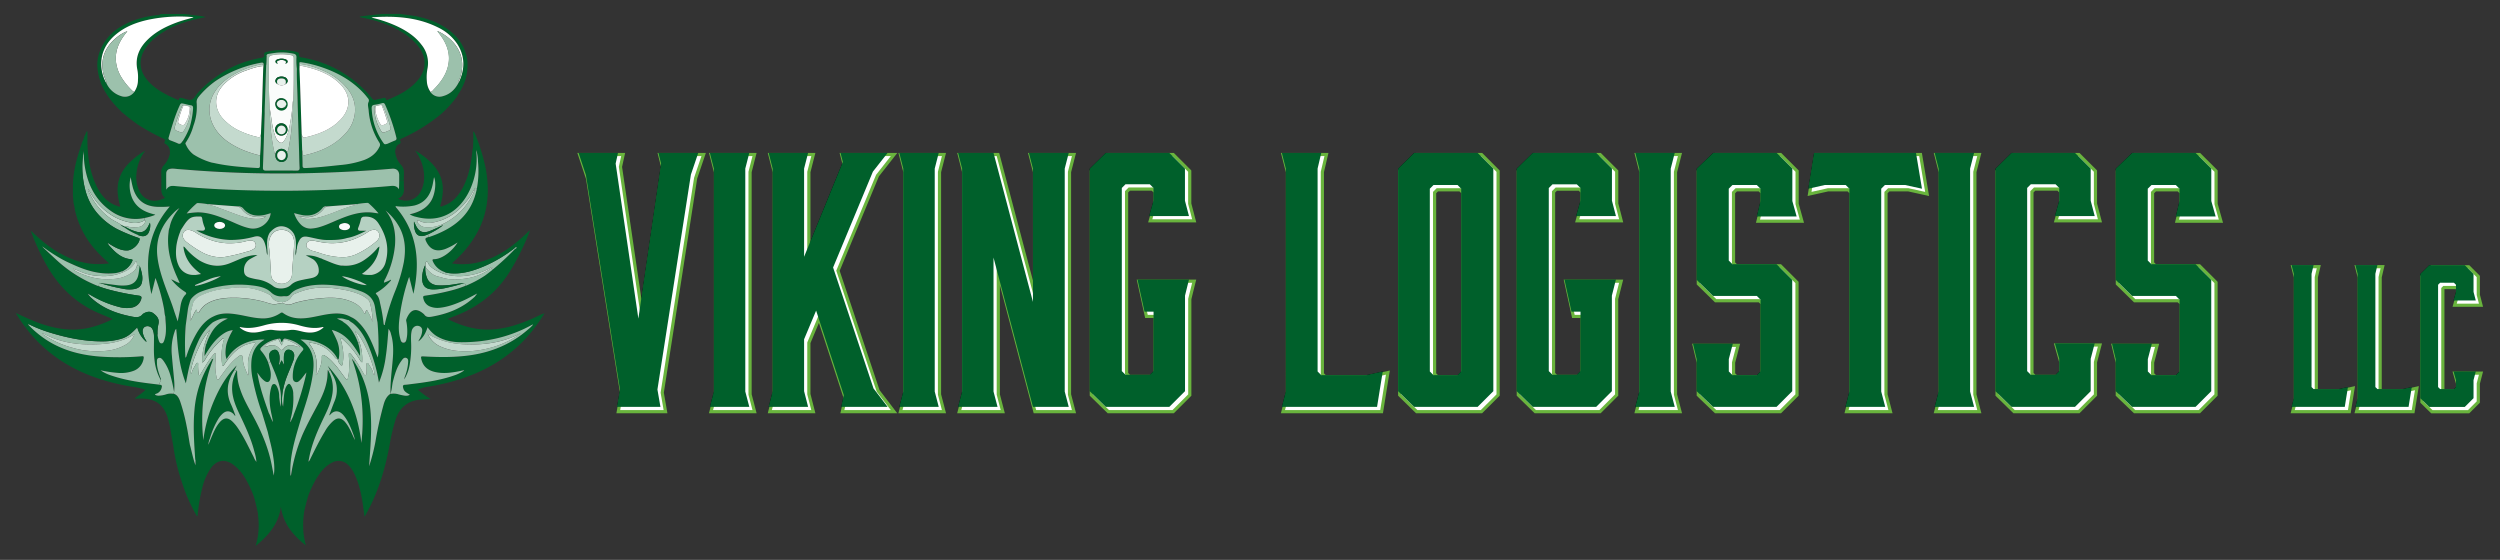 <svg id="Layer_1" data-name="Layer 1" xmlns="http://www.w3.org/2000/svg" viewBox="0 0 1569.6 351.49"><rect x="0" y="0" width="1569.6" height="351.49" fill="#333333" stroke="none"/><defs><style>.cls-1{fill:#00602b;}.cls-2{fill:#9cc1ac;}.cls-3{fill:#c4dace;}.cls-4{fill:#fff;}.cls-5{fill:#e8f1ec;}.cls-6{fill:#fafcfb;}.cls-7{fill:#b5d1c2;}.cls-8{fill:none;stroke:#69b43d;stroke-width:4px;}</style></defs><path class="cls-1" d="M341.8,196.78l-1,1.58c-1.54,2.47-3.17,4.83-4.87,7.08l-1.64-1.22c.13-.15.25-.31.37-.48a5,5,0,0,0-.54.15c-13.76,7.66-28.62,11-44.26,11-5.75,0-11.37-1-16.36-4.25a20.55,20.55,0,0,1-5.05-5.17c-1.18,3.63-2.81,6.72-5.8,8.9a9.33,9.33,0,0,1,.69-1.42,11.38,11.38,0,0,0,1.72-5.21,2.74,2.74,0,0,0-1.53-2.82,3.29,3.29,0,0,0-3.67.48,4.53,4.53,0,0,0-1.46,2.66,18,18,0,0,0-.3,2.17l-2.53,0a32.69,32.69,0,0,0-.5-8.19,2.49,2.49,0,0,1-.05-1.43c2.17-5.39,5.45-8.14,10.92-3.41a1.32,1.32,0,0,1,.25.21c1.26,2,3.09,1.83,5,1.47,10.08-1.82,19.33-5.42,26.9-12.6.48-.63,1-1.26,1.45-1.9-3,1.49-5.82,3.14-8.82,4.47-4.72,2.1-9.53,3.95-14.73,4.48a12.6,12.6,0,0,1-5.92-.73,6.78,6.78,0,0,1-4.21-4.64c-.54-1.84-.39-2.06,1.48-2.32a146.63,146.63,0,0,0,15.95-3.2,68.19,68.19,0,0,0,9.06-3A71,71,0,0,0,304.55,173c1.61-1.19,3.19-2.41,4.74-3.68a157.85,157.85,0,0,0,13.78-12.73,7.11,7.11,0,0,1,1.44-.93l-.49-.5c-.22.15-.43.28-.64.44l-.3.23-1.32-1.76a106.78,106.78,0,0,0,10.65-9.33c.37.44,0,.73-.09,1a146.43,146.43,0,0,1-12.78,25.61c-8,12.51-19.16,21.17-32.88,26.65-1.8.72-3.6,1.42-5.68,2.23a64.77,64.77,0,0,0,11.48,4.66c10.46,3.13,20.82,2.43,31.13-.82a110.47,110.47,0,0,0,15.52-6.32A10.52,10.52,0,0,1,341.8,196.78Z"/><path class="cls-1" d="M334.33,204.22l1.64,1.22c-13,17.22-30.56,28.15-51.79,34a143.52,143.52,0,0,1-17.05,3.61,20.26,20.26,0,0,0-4.75,1.66,65.44,65.44,0,0,0,8,5.85c-2.54.14-4.84.18-7.12.43-7.64.83-12.42,5.15-14.86,12.32A123.71,123.71,0,0,0,244.5,280c-2.67,14-6.62,27.56-13.3,40.22-.6,1.16-1.23,2.3-1.86,3.44a5.36,5.36,0,0,1-.51.66c-.35-2.66-.64-5.08-1-7.49-1-6.84-2.42-13.58-5.58-19.83a18.1,18.1,0,0,0-3.6-5,8.35,8.35,0,0,0-10.05-1.63c-4.79,2.36-7.78,6.49-10.44,10.91a77.41,77.41,0,0,0-4.55,9.72c-1,3.35-1.87,6.73-2.63,10.15a58.47,58.47,0,0,0-.4,13.8,57.17,57.17,0,0,0,1.49,7.5c-8-6.32-14.33-13.65-15.7-24.4-1.36,10.66-7.67,18.07-15.81,24.67.47-2,.94-3.75,1.25-5.51a45.53,45.53,0,0,0,.26-13c-.08-.7-.11-1.41-.17-2.11-.72-3.53-1.54-7-2.57-10.49a70.62,70.62,0,0,0-5.43-11.46,28.53,28.53,0,0,0-7.65-8.57c-5.17-3.62-10.14-2.79-13.87,2.34A36.63,36.63,0,0,0,127,306.27a115,115,0,0,0-3,17.79c-.15,0-.32,0-.34,0a103.07,103.07,0,0,1-9.72-22.15,117.15,117.15,0,0,1-4.55-18.07c-.26-1.38-.43-2.77-.65-4.16-.44-2.49-.89-5-1.32-7.49A66.33,66.33,0,0,0,105,261.36c-2.48-7.12-7-10.6-14.68-11.08-1.77-.11-3.56,0-5.85,0,2.5-2.06,4.88-3.46,6.91-5.56a44.08,44.08,0,0,0-8.57-1.94c-17-2.84-33.1-8.18-47.33-18.27a88.76,88.76,0,0,1-19.5-19l2-1.38c.14.16.31.28.44.42A61.68,61.68,0,0,0,25.69,211c11.05,8.37,23.79,11.87,37.36,12.91a168.07,168.07,0,0,0,26.07-.22c1-.08,1.25.2,1.09,1.17a9.82,9.82,0,0,1-6.38,8,22.57,22.57,0,0,1-9.78,1.27,75.08,75.08,0,0,1-10.93-1.63,24,24,0,0,0,6.49,3.19c9.78,3.41,20,4.6,30.19,5.8,1.91.23,2.14.53,1.58,2.37A5.2,5.2,0,0,1,98.7,247c-.45.24-1.08.2-1.43.84a4.52,4.52,0,0,0,2.62.59,15.89,15.89,0,0,0,4.32-.78,9.32,9.32,0,0,1,4.72-.37c1.88.46,3.12,2,4.15,4.81a117.22,117.22,0,0,1,4.11,15.75c.81,3.81,1.35,7.67,2,11.5,1.19,4.28,2,8.68,3.51,12.88v-3.07a5.29,5.29,0,0,1-.17-.79c-.7-10.25-1.38-20.5-.47-30.79a66.38,66.38,0,0,1,10.72-31.27c.09-.14.17-.3.27-.45a1.31,1.31,0,0,1,.88-.59c-6.4,16.6-8.14,33.66-6.33,51.15a92.26,92.26,0,0,1,6.88-25.17c3.5-8,7.85-15.51,14.09-21.76-.44,1-.92,2-1.45,2.94-.18.32-.37.63-.56.94-4.18,6.69-4.8,13.59-1.42,20.81,1,2.15,1.76,4.43,2.63,6.66l-.33.22a11.49,11.49,0,0,0-1-1.25c-2.18-2-4.48-2-6.7-.07a14.63,14.63,0,0,0-2.6,3.12,51.53,51.53,0,0,0-5.37,12.38,12.81,12.81,0,0,0-1,4c.67-1.43,1.19-2.91,1.81-4.34,1.51-3.49,2.91-7.05,5.49-9.95s5-2.92,7.74-.35a25.35,25.35,0,0,1,3.54,4.26c3.89,5.73,6.75,12,9.91,18.16a11.61,11.61,0,0,0,1.71,3,30.91,30.91,0,0,0-1.17-6.2c-2.15-8.6-6-16.53-9.76-24.49-2-4.28-3.78-8.68-4.23-13.46a22.8,22.8,0,0,1,2.72-13.15c.44.26.34.56.33.8a33,33,0,0,0,1.8,10.56c2.11,6.51,5.63,12.35,8.83,18.33,4.94,9.25,9,18.84,11,29.17q.69,3.48,1.36,7c.79-4.65.12-9.21-.65-13.75s-2.07-9.06-3.13-13.58l-3.56-11.81a154,154,0,0,1-5.86-21.17,38.71,38.71,0,0,1-.76-12.47c.67-5.22,3-9.37,7.56-12.12.17-.1.33-.23.58-.4-6.83-.35-17.88,2.18-23.73,12.15-1-1.65-.94-5.59,0-9.28a40,40,0,0,1,4-8.86,11.92,11.92,0,0,0-4.94,1.62c-5.83,3.48-9.45,8.92-12.81,14.61a24.93,24.93,0,0,1,1-7.36,29.58,29.58,0,0,1,2.76-6.47A20.12,20.12,0,0,1,143,200.08c-2.91-.55-5.47.13-9.45,2.33a33,33,0,0,0-9.32,12.39,87.39,87.39,0,0,0-6.08,18.37c-.53,2.37-1,4.77-1.5,7.56a76.69,76.69,0,0,1-4.3-17c-.85-5.67-1.17-11.4-1.74-17.21a2.61,2.61,0,0,0-.95,1.63,34.71,34.71,0,0,0-1.76,15.26c.41,5,1,10.06,1.39,15.09a39.89,39.89,0,0,1,0,7.57,93.19,93.19,0,0,0-2.16-9.84,28.8,28.8,0,0,0-4.69-10c-.7-.89-1.53-1.95-2.82-1.51s-1.08,1.76-1.09,2.82c0,3.33,1.11,6.4,2.17,9.48a2.47,2.47,0,0,1,.3,1.69,33.89,33.89,0,0,1-4-13.2c-.56-4.72-.21-9.46-.27-14.18,0-.4,0-.79-.05-1.19l2.29-.21a15.35,15.35,0,0,0,.79,3.84c.3.85.66,1.74,1.69,1.76s1.38-1,1.69-1.76a20.55,20.55,0,0,0,1.08-6.56c.14-2.83-.31-5.64-.37-8.46-.59-1.72-.53-3.54-.89-5.3a113.5,113.5,0,0,0-5.3-19q-1.27,5.07-2.54,10.14c-4.4-20-2.61-38.62,11.52-55a62.82,62.82,0,0,1-8.13.19c-7.75-.4-12.63-4.23-14.91-11.62a65.75,65.75,0,0,1-1.49-7,20.77,20.77,0,0,0,.79,12.87c2.66,6.39,8.07,9.17,14.66,10.62a7.89,7.89,0,0,1-.73.45,37.53,37.53,0,0,1-6.19,1.73,26.55,26.55,0,0,1-20.75-4.29c-10.47-7.19-15.28-17.74-16.9-30a78.49,78.49,0,0,1-.42-8L50,94.05c.55-1.66,1.13-3.31,1.66-5a11,11,0,0,0,1.25-3.27l1.51-3.33.47.14v5.47l0,1.64c.28,9.81,1.71,19.38,6.28,28.21,2.73,5.28,6.59,9.42,12.39,11.39.55.19,1.22.69,1.67.34s0-1.11-.18-1.65c-1.44-5.8-1.95-11.58.36-17.29,2-5,5.68-8.81,9.87-12.12a38.25,38.25,0,0,1,5.92-3.93,27.68,27.68,0,0,0-5.53,14.39A20.13,20.13,0,0,0,87.55,120c3.22,6.44,10,7.53,16.09,4.18-2-1.47-2.45-3.53-2.37-5.87.1-3.37,0-6.74,0-10.11a5,5,0,0,1,.6-2.82,2.57,2.57,0,0,1,.81-1.38,16.14,16.14,0,0,0,4-7.48c.19-2.67-.5-4.93-3-6.27-.72-.38-.49-.81-.3-1.33a1.42,1.42,0,0,0,0-1.34h2.62a1.57,1.57,0,0,0,.7.49c1.65.65,3.33,1.25,4.94,2a1.67,1.67,0,0,0,2.35-.69c.24-.35.54-.66.81-1l.06-.09.23.14.28,0a1.32,1.32,0,0,1,.94.38.75.75,0,0,1,.18.33l.2.13a2.39,2.39,0,0,1-.13.21c-.43.63,0,1.13.27,1.64a15.43,15.43,0,0,0,4.57,5.78A42.89,42.89,0,0,0,132.89,102c.53.1,1.07.19,1.59.3,9,2,18.11,2.62,27.26,3.12,1,.05,1.48-.27,1.47-1.36,0-2.16,0-4.33.07-6.5.37-4.47.47-8.95.56-13.42,0-.76,0-1.51.09-2.27q.27-6,.55-12.11c0-.54,0-1.08,0-1.62q.38-12.38.77-24.75c.06-.32.15-.64.18-1,.06-.76.1-1.35.1-1.81l1.59.06q-.49,14.06-.94,28.12c0,.81,0,1.63,0,2.44-.35,11.24-.67,22.48-1.09,33.72-.06,1.68.43,2.13,2.07,2.11q9.54-.12,19.07,0h.08l0,1.73q-32,.45-63.9-1.87c-3.46-.27-6.92-.56-10.39-.8-2.09-.15-4.2-.69-6.26.17a3,3,0,0,0-1.37,2.3c-.1,3.33,0,6.66,0,10.46,1.72-2.93,4.16-2.41,6.47-2.2,17.17,1.59,34.39,2.44,51.62,2.74a791.18,791.18,0,0,0,81.47-2.75c2.36-.2,4.87-.77,6.54,1.93.09-1.84.13-3.62.15-5.37l2.89,0c0,1.53,0,3.06.09,4.59.14,3-.56,5.48-3.69,6.75a10.32,10.32,0,0,0,14-4.11c2.53-4.47,2.78-9.3,1.9-14.25a28,28,0,0,0-5.19-11.79,40,40,0,0,1,6.18,4.15c4.22,3.36,7.85,7.22,9.8,12.37,2.11,5.57,1.59,11.2.17,16.83-.13.54-.7,1.24-.17,1.66s1.12-.15,1.67-.33c6.05-2,9.72-6.59,12.55-11.94a48.09,48.09,0,0,0,4.07-11.65,89.52,89.52,0,0,0,1.75-11.62l2.4.25c0,.63,0,1,0,1.27A46.45,46.45,0,0,1,295,119.47c-6.17,13.15-17.93,21.05-33.6,16.86a12.58,12.58,0,0,1-4.13-1.62c5.54-1.27,10.25-3.43,13.29-8.18,2.6-4.06,3.56-11.49,2-15.16-.36,1.89-.62,3.71-1.06,5.49-1.52,6.19-4.83,10.75-11.37,12.35a35.52,35.52,0,0,1-10.54.51c-.39,0-.84-.34-1.27.2,13.91,16.11,15.7,34.76,11.29,54.7-.84-3.39-1.69-6.77-2.64-10.6-.3.7-.42.93-.49,1.17a129.53,129.53,0,0,0-5.41,23c-.64,4.76-1.09,9.53.19,14.25.32,1.21.54,3,2.16,2.86s1.74-1.76,2-3a20.16,20.16,0,0,0,.27-2l2.53,0a45.27,45.27,0,0,0,0,4.66A65.56,65.56,0,0,1,257.2,229a25.38,25.38,0,0,1-3.44,9.12,10.5,10.5,0,0,1,.52-2,30.3,30.3,0,0,0,1.9-7.89c.07-1.32.43-3-1.1-3.61s-2.4.93-3.19,2c-2.76,3.76-4,8.16-5.15,12.58-.66,2.52-.56,5.18-1.57,7.62-.16-7.2.85-14.31,1.43-21.46.43-5.28.43-10.55-1.13-15.68a6.88,6.88,0,0,0-1.52-3.23c-.5,5.93-.85,11.62-1.71,17.27a65.37,65.37,0,0,1-4.3,16.43,100.86,100.86,0,0,0-6.82-23.65c-2.18-5-4.87-9.71-9.14-13.32C221,202.4,219.81,202,219,201c-1.71-.2-3.27-1.05-5-1.09h-2.45c1.54,1,3.12,1.3,4.17,2.44,3.32,2,5.41,5.12,7.16,8.46a29.92,29.92,0,0,1,1.87,4.37,24.56,24.56,0,0,1,1.27,8.29c-4.27-7.1-8.71-13.95-17.71-16.33,1,2.06,1.95,3.8,2.73,5.61a20.21,20.21,0,0,1,1.79,11.44c-.1.58-.08,1.21-.65,1.6-.06-.13-.12-.26-.19-.39l-.18-.36a18.22,18.22,0,0,0-3.41-4.6h0l-.59-.56c-.4-.36-.81-.71-1.23-1a24.76,24.76,0,0,0-3.46-2.25,30,30,0,0,0-14.37-3.36,18.74,18.74,0,0,1,5.62,5.56c2.64,4.37,2.88,9.19,2.36,14.05-1,9.4-3.88,18.34-6.82,27.27-.55,1.88-1.11,3.75-1.66,5.62-3.09,10.54-6.37,21-5.84,32.23a3.7,3.7,0,0,0,.09.48c0,.09.12.15.25.28a106.91,106.91,0,0,1,7.29-25.85c2.82-6.37,6.2-12.45,9.46-18.59,2.76-5.2,5.13-10.56,6-16.47.24-1.72.24-3.47.38-5.58.13.24.25.48.38.71a23,23,0,0,1,2.5,13.79c-.66,5-2.65,9.62-4.83,14.14-4.08,8.48-8,17-9.81,26.33-.18.9-.33,1.8-.49,2.7a3.49,3.49,0,0,0,1-1.36c2.95-5.93,5.83-11.91,9.3-17.57a24.62,24.62,0,0,1,5.48-6.83c2.52-2,4.66-1.8,6.92.51a21,21,0,0,1,2.94,4.29c1.36,2.37,2.27,5,3.57,7.37a19.1,19.1,0,0,0-.86-3.09c-1.55-4.3-3.18-8.56-6.09-12.18-3-3.79-6.33-3.35-8.66-.56-.09.11-.26.15-.61.36,1.17-3.08,2.2-6,3.36-8.81a18.07,18.07,0,0,0-.93-16.17c-.62-1.14-1.22-2.29-1.83-3.44-.46-.89-.93-1.78-1.4-2.67,12.57,13.71,19,30.13,21.12,48.4,2-18.1.36-35.75-6-52.87a8.42,8.42,0,0,1,1.37,1.68c6.54,10,9.73,21.13,10.51,33,.68,10.4-.21,20.75-.9,31.11,0,.54-.06,1.09-.1,1.63a121,121,0,0,0,3.91-15.16,228.5,228.5,0,0,1,5.22-23.69c.77-2.62,1.86-5,4.21-6.55h.11a10.37,10.37,0,0,1,4.26.05,33.28,33.28,0,0,0,3.8.9c1.34.22,2.74.45,4.06-.5-3.19-1.76-3.78-2.42-4.27-4.48-.25-1-.11-1.67,1.16-1.72s2.37-.24,3.56-.39c9.28-1.14,18.54-2.38,27.42-5.5a24.09,24.09,0,0,0,6.26-3.11,1.67,1.67,0,0,0-.81,0c-5.76,1.26-11.53,2.34-17.43,1-4.43-1-7.6-3.39-8.68-8-.42-1.81-.29-1.91,1.6-1.81,10.11.56,20.21.67,30.26-.91,13.19-2.08,25-7.15,35.11-16A20.24,20.24,0,0,0,334.33,204.22ZM253.51,164.7c1.35-7.69,1-15.15-2.82-22.18A36.28,36.28,0,0,0,242,132.16c5.16,6.41,6.52,13.85,5.93,21.77a59.52,59.52,0,0,1-6.13,21.33,3.93,3.93,0,0,0-.77,2.25,28.59,28.59,0,0,0,4.41-1.9c0,.68-.36.92-.64,1.23a34.13,34.13,0,0,1-8.09,6.77c-.49.29-1.21.45-.42,1.24,1.52,1.55,2,3.57,2.33,5.62a102.72,102.72,0,0,1,2.23,13.14c.13.18.26.5.37.5.57,0,.35-.56.42-.86a139.58,139.58,0,0,1,6.24-20A99.51,99.51,0,0,0,253.51,164.7Zm-11.22-.48c2.24-8.77.1-16.68-4.77-24.11-2.19-3.34-5.18-4.3-8.89-4.07a2,2,0,0,0-2.06,1.69,32,32,0,0,1-1.6,5.12c-.54,1.34-.11,2,1.32,2,1.14.07,2.29,0,3.77,0l-.91.44c-3.76,1.83-7.33,3.48-11.29,4.15-4.09,1.26-8.3,1.26-12.53,1.24s-8.11-1.29-12.14-2c-2.71-.49-4.24.2-5.43,2.6a11.63,11.63,0,0,0-1.39,5.27l-.25.12a10,10,0,0,1-.58,3.72,13.91,13.91,0,0,1,.22-4.11c.06-3.22.32-6.47-1.26-9.48a10.18,10.18,0,0,0-4.25-3.92c-4-1.76-7.54-.71-10.92,3.25-2.21,3.71-1.63,7.76-1.4,11.77a19,19,0,0,1,0,2.27c-.69-1.25-.53-2.66-.82-4a21,21,0,0,0-1.2-4.39c-1.33-3-3.2-4-6.41-3.14a54.58,54.58,0,0,1-15.3,2,46.75,46.75,0,0,1-19.91-5.42c-.38-.18-.76-.38-1.14-.58,1.56.07,2.69.16,3.82.18s1.8-.39,1.71-1.63a21.59,21.59,0,0,1-1.69-5.73c-.1-.74-.33-1.54-1.17-1.52-2.56,0-5.2-.18-7.32,1.75s-3.4,4.45-5,6.77l-.42,1.21a38.77,38.77,0,0,0-2.34,8.61c-.46,4.1-.45,8.15,1.23,12a9.92,9.92,0,0,0,9.74,6.32l1.3,0,3.2-.55c-6.05-4.43-10.27-9.69-11.05-17.22.76.11,1,.69,1.39,1.08a40,40,0,0,0,8.66,7.61c6,3.52,12.16,4.39,18.74,1.89,3.91-1.48,7.63-3.44,11.7-4.49a20,20,0,0,1,6-.77c-1.61.85-2.91,1.51-4.17,2.23a7.83,7.83,0,0,0-4.29,7.17c0,2.45.75,3.71,3.06,4.61a39.26,39.26,0,0,0,5.87,1.33,21.34,21.34,0,0,1,9.29,4.08c2.89,2.39,8.55,1.93,11.24-.69,2.31-2.25,5.34-2.77,8.32-3.4,1.75-.37,3.54-.6,5.26-1.06s3.43-1.43,3.85-3.55a8.74,8.74,0,0,0-3.38-8c-1.55-.87-3.1-1.73-4.72-2.55a20.21,20.21,0,0,1,9,1.77,3.58,3.58,0,0,1,1.63.65c3.8,1.37,7.4,3.31,11.44,4h1l.71.06a20.48,20.48,0,0,0,12.74-3.42,39.61,39.61,0,0,0,8.05-7.08,4.65,4.65,0,0,1,1.67-1.5c-.79,7.57-4.88,12.9-11,17.17,2.12.83,4.11.6,6.07.64A10.73,10.73,0,0,0,242.29,164.22Zm-4.66,56.45a173,173,0,0,0-.64-18.36c-.63-3.14-1.09-6.32-1.58-9.47-.75-4.92-3.62-7.78-8-9.63a92.66,92.66,0,0,0-9.44-3.05c-3.17-.4-6.33-.93-9.52-1.17-7.2-.55-14.34-.36-21.18,2.39a11.7,11.7,0,0,0-5.09,3.39,3.22,3.22,0,0,1-2.87,1.23,9.86,9.86,0,0,0-1.63,0,9,9,0,0,1-7.72-2.57c-3.27-3-7.79-3.74-12.13-4.23a67.45,67.45,0,0,0-31.55,3.93,15.08,15.08,0,0,0-6.13,4.37c-1,1.09-1.08,2.56-1.56,3.86a23.65,23.65,0,0,0-.76,3.78l-1.26,9.24a142.2,142.2,0,0,0-.18,20.24c.67-.48.64-1,.8-1.45a74.31,74.31,0,0,1,6.57-14.51c2.59-4.21,5.71-7.92,10.37-10,5-2.43,10.12-2,15.32-1.1,4.6.76,9.11,2,13.8,2.32a19.45,19.45,0,0,0,12.56-3.11c.6-.41,1.1-.78,1.88-.21,4.87,3.55,10.37,3.81,16.06,3,5-.71,9.86-2.17,14.92-2.58,4.07-.32,8,0,11.64,2.11a13.9,13.9,0,0,1,4.63,3.24c3.9,3.75,6.49,8.38,8.63,13.27,1.27,2.92,2.34,5.92,3.5,8.89A15.25,15.25,0,0,0,237.63,220.67Zm-4.86-87.26c1.53.11,3,.39,4.9.63a55.82,55.82,0,0,0-6.14-6.23,1.32,1.32,0,0,0-1.05-.36,60.56,60.56,0,0,0-6.29.73l-18.87,1.41a2.81,2.81,0,0,0-2.85,1.06c-3.08,3.76-7.1,5.13-11.9,4.57a57.87,57.87,0,0,1-5.93-1.39,18,18,0,0,0,3.86,6.78,8.54,8.54,0,0,0,6.93,2.93,23.28,23.28,0,0,0,4.48-.74c4.68-1.24,9-3.45,13.43-5.26C219.58,135,225.9,132.93,232.77,133.41Zm-18.13,40c3.11,2.52,12.67,5.93,15.7,5.59C227,176.77,218.48,173.73,214.64,173.44Zm5.11-31.11c0-1.29-1.51-2.32-3.51-2.28a8.2,8.2,0,0,0-2.09.55,1.78,1.78,0,0,0-1.29,1.64,1.85,1.85,0,0,0,1.07,1.66,4.92,4.92,0,0,0,2.48.6C218.27,144.52,219.71,143.56,219.75,142.33Zm-16.54,63.18c-.2-.07-.42-.24-.58-.2-4.93,1.23-9.75.39-14.48-.95A39.74,39.74,0,0,0,166,204.2c-4.92,1.41-10,2.35-15.12,1.15-.11,0-.27.14-.41.22,3.87,3.42,8.32,3.78,13.13,2.67,2.59-.6,5.24-1.46,7.87-1.06a36.14,36.14,0,0,0,10.79,0c2.76-.39,5.5.54,8.19,1.13C195.14,209.34,199.48,208.91,203.21,205.51ZM191.72,237c.25-1,.45-2.09.68-3.13-1.29,1.4-2.21,3-3.51,4.19-1,1-2.08,2.28-3.62,1.68s-1.58-2.35-1.56-3.81a24.31,24.31,0,0,1,6.13-15.75c.7-.83.65-1.28,0-2a18.82,18.82,0,0,0-8.91-5.13c-2.78-.8-2.78-.81-3.93,1.62,0,.06-.17.06-.17.06-.93-.51-.06-2.8-2.18-2a.56.56,0,0,0-.31.06,18.21,18.21,0,0,0-10.38,5.3c-.84.85-.73,1.43,0,2.3a23.84,23.84,0,0,1,4.47,7.56,27.12,27.12,0,0,1,1.14,4,12.59,12.59,0,0,1,.16,6c-.53,2-1.86,2.49-3.54,1.32a14.41,14.41,0,0,1-3.36-3.52c-.44-.6-.86-1.22-1.29-1.83a75.93,75.93,0,0,0,1.89,8.9c1.47,5.63,3.45,11.09,5.35,16.58,1,1.64,1.29,3.61,2.64,5.59-.28-1.5-.48-2.55-.68-3.6-1.46-6.06-2.21-12.13-.43-18.26.26-.89.58-1.92,1.67-2s1.54.9,1.95,1.72a13,13,0,0,1,1.35,5.63c0,2.34.75,4.61.47,7a9.49,9.49,0,0,0,.63-4.21H177a15.16,15.16,0,0,0,.73,4.06c.17-2.27.24-4.52.54-6.74s.55-4.74,2-6.74c.71-.91,1.43-1.22,2.18,0a9.94,9.94,0,0,1,1.66,5.77A47.92,47.92,0,0,1,182.47,263c.16.65-.45,1.22-.13,2.08.63-1.34,1.19-2.54,1.76-3.74a10.22,10.22,0,0,1,.31-1.08A170.74,170.74,0,0,0,191.72,237ZM170,133.85c-1.16.33-2.28.71-3.43,1-5.23,1.22-10,.5-13.7-3.7a4,4,0,0,0-4-1.54l-18.55-1.4a51.76,51.76,0,0,0-6-.68,1.34,1.34,0,0,0-1.06.33,54.91,54.91,0,0,0-6.15,6.22,56.83,56.83,0,0,1,7.06-.73c6.57,0,12.55,2.29,18.51,4.7,4.68,1.9,9.14,4.36,14.2,5.34C162.93,144.54,169.3,140,170,133.85Zm-28.65,7.73c.06-1.24-1.51-2.28-3.41-2.27s-3.32,1-3.38,2.15,1.49,2.27,3.41,2.27S141.25,142.75,141.3,141.58Zm-2.67,31.72c-1.24.26-2.35.47-3.44.74-4.35,1.06-8.28,3.21-12.43,4.77-.08.24-.5.32-.33.68C126.2,179.2,136.57,175.28,138.63,173.3Zm-22.44,11.94c1-.88,1-1.44-.29-2.19a33.8,33.8,0,0,1-8.46-7.59c2,.69,3.42,1.92,5.37,2.32-1.21-2.78-2.42-5.36-3.46-8-3-7.73-4.63-15.69-3.54-24a8.73,8.73,0,0,1,.63-2.84c.83-4.67,3.19-8.58,6.18-12.19a17.76,17.76,0,0,0-3.79,3.13c-7.66,7.7-11.32,16.79-10,27.77.81,6.59,2.89,12.81,5.12,19,1.79,5,3.86,9.81,5.39,14.86.69,2,1.38,4,2.18,6.36.5-2.55,1-4.8,1.39-7C113.39,191.37,113.83,188,116.19,185.24Z"/><path class="cls-2" d="M334.7,203.74c-.12.17-.24.33-.37.48a20.24,20.24,0,0,1-2.81,2.64c-10.1,8.84-21.92,13.91-35.11,16-10.05,1.58-20.15,1.47-30.26.91-1.89-.1-2,0-1.6,1.81,1.08,4.63,4.25,7,8.68,8,5.9,1.3,11.67.22,17.43-1a1.67,1.67,0,0,1,.81,0,24.09,24.09,0,0,1-6.26,3.11c-8.88,3.12-18.14,4.36-27.42,5.5-1.19.15-2.37.34-3.56.39s-1.41.68-1.16,1.72c.49,2.06,1.08,2.72,4.27,4.48-1.32.95-2.72.72-4.06.5a33.28,33.28,0,0,1-3.8-.9,10.37,10.37,0,0,0-4.26-.05l-.05-.41c1-2.44.91-5.1,1.57-7.62,1.17-4.42,2.39-8.82,5.15-12.58.79-1.07,1.64-2.58,3.19-2s1.17,2.29,1.1,3.61a30.3,30.3,0,0,1-1.9,7.89,10.5,10.5,0,0,0-.52,2A25.38,25.38,0,0,0,257.2,229a65.56,65.56,0,0,0,.91-14.13,45.27,45.27,0,0,1,0-4.66,18,18,0,0,1,.3-2.17,4.53,4.53,0,0,1,1.46-2.66,3.29,3.29,0,0,1,3.67-.48,2.74,2.74,0,0,1,1.53,2.82,11.38,11.38,0,0,1-1.72,5.21,9.33,9.33,0,0,0-.69,1.42c3-2.18,4.62-5.27,5.8-8.9a20.55,20.55,0,0,0,5.05,5.17c5,3.23,10.61,4.25,16.36,4.25,15.64,0,30.5-3.35,44.26-11A5,5,0,0,1,334.7,203.74ZM316.34,215.4a51,51,0,0,0,11-6.46c-9.1,5-19,7-29.18,7.32s-20.28-.93-29.67-6.72a15.21,15.21,0,0,0,8.25,8.13,32.79,32.79,0,0,0,11.33,2.73,54.93,54.93,0,0,0,15.37-1A61.48,61.48,0,0,0,316.34,215.4Z"/><path class="cls-2" d="M324,155.16l.49.5a7.11,7.11,0,0,0-1.44.93,157.85,157.85,0,0,1-13.78,12.73l-.66-.83a1.18,1.18,0,0,0,.49-.72,2.11,2.11,0,0,0-1.45.53,39,39,0,0,1-15.22,4.84,31.66,31.66,0,0,1-13.13-1l.34-1.16a16.58,16.58,0,0,0,3.63.62c7.37.48,14.19-1.67,20.84-4.5a86.88,86.88,0,0,0,18.95-11.29l.3-.23C323.59,155.44,323.8,155.31,324,155.16Z"/><path class="cls-1" d="M321.76,154.07l1.32,1.76a86.88,86.88,0,0,1-18.95,11.29c-6.65,2.83-13.47,5-20.84,4.5a16.58,16.58,0,0,1-3.63-.62,12.25,12.25,0,0,1-7.82-6.76c-.49-1-.41-1.42.86-1.46,5.22-.18,11.52-5.36,14.61-10.53a40.4,40.4,0,0,1-7.87,4.19c-5.7,2-9.61.26-12.06-5.22-.53-1.18-.34-1.71.93-2.11l.92-.29h0a64.31,64.31,0,0,0,10.21-4.29c9-4.71,15.6-11.51,18.73-21.36a42.44,42.44,0,0,0,1.27-5,61.27,61.27,0,0,0,.66-16.63,32.21,32.21,0,0,0-1-7.16l-2.4-.25c0-.16,0-.32.05-.48A6.58,6.58,0,0,0,297,91a51.44,51.44,0,0,0,.08-7.85c.09-.22.22-.63.24-.63.5.12.32.74.7,1a126.41,126.41,0,0,1,6.69,21.09c2.68,13.34,2.19,26.38-3.78,38.87a66.77,66.77,0,0,1-16.18,20.87l-1.07,1c1,.14,1.77.28,2.53.35,12.74,1.13,23.82-3.13,34-10.44C320.69,154.88,321.23,154.47,321.76,154.07Z"/><path class="cls-3" d="M327.38,208.94a51,51,0,0,1-11,6.46,61.48,61.48,0,0,1-12.86,4,54.93,54.93,0,0,1-15.37,1,32.79,32.79,0,0,1-11.33-2.73,15.21,15.21,0,0,1-8.25-8.13c9.39,5.79,19.44,7,29.67,6.72S318.28,213.94,327.38,208.94Z"/><path class="cls-2" d="M308.63,168.49l.66.83c-1.55,1.27-3.13,2.49-4.74,3.68a71,71,0,0,1-12.11,6.42l-.7-1.75c-1.9.16-3.78.41-5.65.69a50.05,50.05,0,0,1-11.2.78c-3.69-.28-6.13-2.16-7.15-5.65a15.79,15.79,0,0,1-.7-6.11,16.14,16.14,0,0,0,5.27,5.19c1.71,1,3.59,1.19,5.39,1.76,4.45,1.4,9.08,1.26,13.55.71a35.63,35.63,0,0,0,16.18-6C307.77,168.82,308.25,168.75,308.63,168.49Z"/><path class="cls-3" d="M307.67,168.3a2.11,2.11,0,0,1,1.45-.53,1.18,1.18,0,0,1-.49.72c-.38.26-.86.33-1.2.57a35.63,35.63,0,0,1-16.18,6c-4.47.55-9.1.69-13.55-.71-1.8-.57-3.68-.81-5.39-1.76a16.14,16.14,0,0,1-5.27-5.19c0-.32,0-.64-.05-1,.35-.71,0-2,.8-2.13s1,1.12,1.44,1.74c1.87,2.48,4.51,3.88,7.24,5.07a28,28,0,0,0,2.85,1.06,31.66,31.66,0,0,0,13.13,1A39,39,0,0,0,307.67,168.3Z"/><path class="cls-2" d="M300.1,101.54a61.27,61.27,0,0,1-.66,16.63l-1.1-.21c-1.38,2-2.3,4.23-3.73,6.16-4.72,6.35-10.27,11.66-17.95,14.25-4.58,1.55-9.21,2.66-13.83,0-.24-.13-.52-.26-.75,0s-.11.61,0,.91c.46,1.62,2.72,3.11,4.65,3.33a21.15,21.15,0,0,0,11-1.88l.28.63c-1.5.73-2.85,1.42-4.22,2s-2.88,1.29-4.36,1.8c-3.84,1.33-6.17.4-8.12-3.15-.44-.8-.79-1.65-1.4-2.94a16.55,16.55,0,0,0,.53,5.42c.83,3,2.58,4.07,5.59,3.54a13.14,13.14,0,0,0,2.63-.95l.55,1.69h0l-.92.29c-1.27.4-1.46.93-.93,2.11,2.45,5.48,6.36,7.19,12.06,5.22a40.4,40.4,0,0,0,7.87-4.19c-3.09,5.17-9.39,10.35-14.61,10.53-1.27,0-1.35.45-.86,1.46a12.25,12.25,0,0,0,7.82,6.76l-.34,1.16a28,28,0,0,1-2.85-1.06c-2.73-1.19-5.37-2.59-7.24-5.07-.47-.62-.63-1.89-1.44-1.74s-.45,1.42-.8,2.13a18.56,18.56,0,0,0-1.94,8.3c0,4.67,2.18,6.93,6.85,7a37.2,37.2,0,0,0,8.4-1c3.86-.85,7.68-1.84,11.44-3.07l.7,1.75a68.19,68.19,0,0,1-9.06,3,146.63,146.63,0,0,1-15.95,3.2c-1.87.26-2,.48-1.48,2.32a6.78,6.78,0,0,0,4.21,4.64,12.6,12.6,0,0,0,5.92.73c5.2-.53,10-2.38,14.73-4.48,3-1.33,5.84-3,8.82-4.47-.48.64-1,1.27-1.45,1.9-7.57,7.18-16.82,10.78-26.9,12.6-2,.36-3.79.48-5-1.47a1.32,1.32,0,0,0-.25-.21c-5.47-4.73-8.75-2-10.92,3.41a2.49,2.49,0,0,0,.05,1.43,32.69,32.69,0,0,1,.5,8.19,20.16,20.16,0,0,1-.27,2c-.23,1.27-.44,2.94-2,3s-1.84-1.65-2.16-2.86c-1.28-4.72-.83-9.49-.19-14.25a129.53,129.53,0,0,1,5.41-23c.07-.24.19-.47.49-1.17.95,3.83,1.8,7.21,2.64,10.6,4.41-19.94,2.62-38.59-11.29-54.7.43-.54.88-.22,1.27-.2a35.52,35.52,0,0,0,10.54-.51c6.54-1.6,9.85-6.16,11.37-12.35.44-1.78.7-3.6,1.06-5.49,1.58,3.67.62,11.1-2,15.16-3,4.75-7.75,6.91-13.29,8.18a12.58,12.58,0,0,0,4.13,1.62c15.67,4.19,27.43-3.71,33.6-16.86a46.45,46.45,0,0,0,4.13-23.82c0-.32,0-.64,0-1.27A32.21,32.21,0,0,1,300.1,101.54Z"/><path class="cls-2" d="M298.34,118l1.1.21a42.44,42.44,0,0,1-1.27,5c-3.13,9.85-9.74,16.65-18.73,21.36a64.31,64.31,0,0,1-10.21,4.29l-.55-1.69c3.29-1.49,8-4.3,9.35-5.76l-.28-.63c.82-.36,1.62-.76,2.41-1.2a39.57,39.57,0,0,0,15.68-15.71A18.54,18.54,0,0,0,298.34,118Z"/><path class="cls-3" d="M298.34,118a18.54,18.54,0,0,1-2.5,5.86,39.57,39.57,0,0,1-15.68,15.71c-.79.44-1.59.84-2.41,1.2a21.15,21.15,0,0,1-11,1.88c-1.93-.22-4.19-1.71-4.65-3.33-.09-.3-.28-.64,0-.91s.51-.08.75,0c4.62,2.61,9.25,1.5,13.83,0,7.68-2.59,13.23-7.9,17.95-14.25C296,122.19,297,120,298.34,118Z"/><path class="cls-1" d="M293.48,38.5a34,34,0,0,1-1.32,11.74,42.79,42.79,0,0,1-4,8.25,6.15,6.15,0,0,0-1,1.81,72.39,72.39,0,0,1-10.4,11.44A107.89,107.89,0,0,1,252.07,87a1.76,1.76,0,0,0-.8.61l-2.37-.13a1.82,1.82,0,0,0,0-1,121.87,121.87,0,0,0-7-20.64c-.43-1-.9-1.34-2-1a30.39,30.39,0,0,1-4.61,1c-1.64.2-1.94,1-1.85,2.52a40.23,40.23,0,0,0,6.71,20.51l-1,.68-.16,0-.71.2a43.79,43.79,0,0,1-6.85-20.32c-.17-1.73-.78-3.74-.14-5.14.77-1.67-.13-2.28-.82-3.18A37.18,37.18,0,0,0,227.81,58c-7.47-7.84-16.67-12.8-26.84-16.1a70.77,70.77,0,0,0-11.57-2.74c-.74-.11-1.66-.38-1.39,1,0,.33,0,.66,0,1L188,43.39l-1.63,0v-.31a39.85,39.85,0,0,1-.26-7c.06-1.62-.63-2.15-2.08-2.42a34.62,34.62,0,0,0-12.63-.27c-3.18.56-3.89.32-4.08,1.67l-1.47-.12a3.29,3.29,0,0,0,0-.42c-.2-1.21.37-1.66,1.52-1.93a38.43,38.43,0,0,1,18.88,0c1.14.3,1.71.77,1.52,2-.15.95.29,1.25,1.24,1.41a71.94,71.94,0,0,1,44.58,25.77,2,2,0,0,0,2.35.85c1.41-.4,2.86-.63,4.28-1,1-.25,1.8-.51,2.22.76.15.47.59.42,1,.26,7.08-2.94,13.89-6.32,18.91-12.36,6-7.16,5.56-15.45-1-22.69C255.18,20.8,247.36,16.9,238.92,14a101.18,101.18,0,0,0-11.52-2.92,3.07,3.07,0,0,1-1.69-.61c3.79-.63,7.46-1,11.14-1.38a7.56,7.56,0,0,0,2.41-.34h12.07c3.58.62,7.21.83,10.77,1.62,7.07,1.58,13.74,4,19.6,8.41C288.33,23.77,292.45,30.2,293.48,38.5Zm-5.65,13.64c4-8.22,4.4-16.38-.62-24.34A29.74,29.74,0,0,0,274.9,17.18c-13.19-6.58-27.29-7.25-41.63-6.33a5.5,5.5,0,0,0,1.47.56,79.75,79.75,0,0,1,14.58,5.1c5.9,2.8,11.3,6.29,15.3,11.58a18.2,18.2,0,0,1,3.75,15,29,29,0,0,0-.39,7.95,12.56,12.56,0,0,0,2.28,6.69,6.85,6.85,0,0,0,7.79,2.65C282.58,59.2,285.68,56.21,287.83,52.14Z"/><path class="cls-4" d="M287.21,27.8c5,8,4.66,16.12.62,24.34-.29-1.12.51-1.94.85-2.86,4.74-13.12-1.92-24.2-14-29.82,0,.05-.06.12,0,.14.8,1.08,1.64,2.14,2.42,3.25,4.47,6.37,6.17,13.26,3.6,20.82-1.63,4.78-4.63,8.7-8.11,12.27-.67.68-1.2,1.59-2.25,1.8A12.56,12.56,0,0,1,268,51.05a29,29,0,0,1,.39-7.95,18.2,18.2,0,0,0-3.75-15c-4-5.29-9.4-8.78-15.3-11.58a79.75,79.75,0,0,0-14.58-5.1,5.5,5.5,0,0,1-1.47-.56c14.34-.92,28.44-.25,41.63,6.33A29.74,29.74,0,0,1,287.21,27.8Z"/><path class="cls-2" d="M274.64,19.46c12.12,5.62,18.78,16.7,14,29.82-.34.92-1.14,1.74-.85,2.86-2.15,4.07-5.25,7.06-9.78,8.25a6.85,6.85,0,0,1-7.79-2.65c1.05-.21,1.58-1.12,2.25-1.8,3.48-3.57,6.48-7.49,8.11-12.27,2.57-7.56.87-14.45-3.6-20.82-.78-1.11-1.62-2.17-2.42-3.25C274.58,19.58,274.62,19.51,274.64,19.46Z"/><path class="cls-1" d="M286.09,178.36c1.87-.28,3.75-.53,5.65-.69-3.76,1.23-7.58,2.22-11.44,3.07a37.2,37.2,0,0,1-8.4,1c-4.67,0-6.88-2.31-6.85-7a18.56,18.56,0,0,1,1.94-8.3c0,.32,0,.64.05,1a15.79,15.79,0,0,0,.7,6.11c1,3.49,3.46,5.37,7.15,5.65A50.05,50.05,0,0,0,286.09,178.36Z"/><path class="cls-1" d="M273.81,143.4c1.37-.62,2.72-1.31,4.22-2-1.33,1.46-6.06,4.27-9.35,5.76a13.14,13.14,0,0,1-2.63.95c-3,.53-4.76-.57-5.59-3.54a16.55,16.55,0,0,1-.53-5.42c.61,1.29,1,2.14,1.4,2.94,1.95,3.55,4.28,4.48,8.12,3.15C270.93,144.69,272.37,144,273.81,143.4Z"/><path class="cls-2" d="M250.69,142.52c3.81,7,4.17,14.49,2.82,22.18a99.51,99.51,0,0,1-5.6,18.51,139.58,139.58,0,0,0-6.24,20c-.07.3.15.83-.42.86-.11,0-.24-.32-.37-.5a102.72,102.72,0,0,0-2.23-13.14c-.36-2.05-.81-4.07-2.33-5.62-.79-.79-.07-.95.42-1.24a34.13,34.13,0,0,0,8.09-6.77c.28-.31.68-.55.64-1.23a28.59,28.59,0,0,1-4.41,1.9,3.93,3.93,0,0,1,.77-2.25A59.52,59.52,0,0,0,248,153.93c.59-7.92-.77-15.36-5.93-21.77A36.28,36.28,0,0,1,250.69,142.52Z"/><path class="cls-1" d="M251.68,103.42a6.76,6.76,0,0,1,1.91,5c0,1.68-.07,3.36-.07,5l-2.89,0c0-1.19,0-2.36,0-3.53,0-2.76-1.74-4.25-4.54-4-3.25.27-6.5.54-9.75.77-14.05,1-28.11,1.69-42.19,2-2.6.06-5.21.11-7.81.14l0-1.73c1.5,0,1.86-.56,1.78-2-.18-3.09-.22-6.18-.31-9.28-.34-11.62-.73-23.24-1-34.86-.14-5.88-.54-11.73-.41-17.61l1.63,0c.11,2.59.23,5.19.32,7.79q.54,16.5,1.07,33l.33,10.12c.09,3.2.26,6.4.25,9.6,0,1.42.5,1.67,1.82,1.61,7.22-.3,14.39-1.09,21.57-1.86a60.46,60.46,0,0,0,15.26-3.18c4.14-1.59,7.55-4,9.54-8.14a2.48,2.48,0,0,0,.13-2.62l.71-.2.16,0,1-.68c.27.4.55.8.84,1.19.61.92,1.42.46,2.19.33,1.59-.69,3.16-1.43,4.77-2.06a1.51,1.51,0,0,0,1-.82l2.37.13a1.28,1.28,0,0,0,0,1.13c.27.73.21,1.37-.61,1.73-.7.2-1.06.87-1.64,1.22l-.62,1.62a5.47,5.47,0,0,0-.18,3.37A13.71,13.71,0,0,0,251.68,103.42Z"/><path class="cls-2" d="M250.63,109.92c0,1.17,0,2.34,0,3.53,0,1.75-.06,3.53-.15,5.37-1.67-2.7-4.18-2.13-6.54-1.93a791.18,791.18,0,0,1-81.47,2.75c-17.23-.3-34.45-1.15-51.62-2.74-2.31-.21-4.75-.73-6.47,2.2,0-3.8-.06-7.13,0-10.46a3,3,0,0,1,1.37-2.3c2.06-.86,4.17-.32,6.26-.17,3.47.24,6.93.53,10.39.8q31.91,2.34,63.9,1.87c2.6,0,5.21-.08,7.81-.14,14.08-.33,28.14-1,42.19-2,3.25-.23,6.5-.5,9.75-.77C248.89,105.67,250.6,107.16,250.63,109.92Z"/><path class="cls-2" d="M248.87,86.45a1.82,1.82,0,0,1,0,1,1.51,1.51,0,0,1-1,.82c-1.61.63-3.18,1.37-4.77,2.06-.77.13-1.58.59-2.19-.33-.29-.39-.57-.79-.84-1.19a40.23,40.23,0,0,1-6.71-20.51c-.09-1.49.21-2.32,1.85-2.52a30.39,30.39,0,0,0,4.61-1c1.08-.31,1.55.07,2,1A121.87,121.87,0,0,1,248.87,86.45Zm-5.24-4.27c1.78-.26,1.72-1.38,1.37-2.74A80.74,80.74,0,0,0,240.66,67c-.24-.52-.47-1-1.11-1.06-1.23,0-2.34.51-3.54.65s-1,1.14-1,1.94a25.85,25.85,0,0,0,3.28,12c1.63,3.1,1.85,3.26,5,1.81A1.94,1.94,0,0,1,243.63,82.18Z"/><path class="cls-2" d="M245.47,209.71c1.56,5.13,1.56,10.4,1.13,15.68-.58,7.15-1.59,14.26-1.43,21.46l.05.41h-.11c-2.35,1.57-3.44,3.93-4.21,6.55a228.5,228.5,0,0,0-5.22,23.69,121,121,0,0,1-3.91,15.16c0-.54.06-1.09.1-1.63.69-10.36,1.58-20.71.9-31.11-.78-11.88-4-23-10.51-33l1-.68c1.77,2.58,3.34,5.29,4.89,8,.31.54.48,1.47,1.24,1.29s.63-1.08.66-1.7c.07-1.63,0-3.26.08-4.89,0-.37-.08-.84.35-1s.71.21.89.52c1,1.74,2.28,3.32,2.8,5.31a2.69,2.69,0,0,0,.94,1.84c.09-6.48-8.18-25.47-12.24-27.74a55.93,55.93,0,0,1,2.85,7l-.95.31a29.92,29.92,0,0,0-1.87-4.37c-1.75-3.34-3.84-6.43-7.16-8.46-1.05-1.14-2.63-1.41-4.17-2.44H214c1.74,0,3.3.89,5,1.09.78,1,2,1.43,2.95,2.24,4.27,3.61,7,8.3,9.14,13.32a100.86,100.86,0,0,1,6.82,23.65,65.37,65.37,0,0,0,4.3-16.43c.86-5.65,1.21-11.34,1.71-17.27A6.88,6.88,0,0,1,245.47,209.71Z"/><path class="cls-3" d="M245,79.44c.35,1.36.41,2.48-1.37,2.74a1.94,1.94,0,0,0-.3.13c-3.19,1.45-3.41,1.29-5-1.81a25.85,25.85,0,0,1-3.28-12c0-.8-.12-1.7,1-1.94a7.31,7.31,0,0,0-.07,4.32,21.23,21.23,0,0,0,2.69,6.77c.83,1.46,1.78.92,2.87.47s1.85-.89,1.47-2.38a94.42,94.42,0,0,0-3.42-9.83c.64.07.87.54,1.11,1.06A80.74,80.74,0,0,1,245,79.44Z"/><path class="cls-4" d="M243,75.77c.38,1.49-.36,1.92-1.47,2.38s-2,1-2.87-.47a21.23,21.23,0,0,1-2.69-6.77,7.31,7.31,0,0,1,.07-4.32c1.2-.14,2.31-.7,3.54-.65A94.42,94.42,0,0,1,243,75.77Z"/><path class="cls-2" d="M238.28,89.7a2.48,2.48,0,0,1-.13,2.62c-2,4.11-5.4,6.55-9.54,8.14a60.46,60.46,0,0,1-15.26,3.18c-7.18.77-14.35,1.56-21.57,1.86-1.32.06-1.83-.19-1.82-1.61,0-3.2-.16-6.4-.25-9.6a4.2,4.2,0,0,1,.27,1.92c0,1.1.52,1.43,1.57,1.19,9.6-2.19,18.39-6,25.19-13.39a22.16,22.16,0,0,0,6.18-14.35c.26-6.17-2.23-11.33-6.29-15.76-4.91-5.37-11.08-8.85-17.89-11.2A40.72,40.72,0,0,0,188,40.12c-.27-1.36.65-1.09,1.39-1A70.77,70.77,0,0,1,201,41.88c10.17,3.3,19.37,8.26,26.84,16.1a37.18,37.18,0,0,1,2.66,3.08c.69.9,1.59,1.51.82,3.18-.64,1.4,0,3.41.14,5.14A43.79,43.79,0,0,0,238.28,89.7Z"/><path class="cls-5" d="M237.49,145.57a3.92,3.92,0,0,1,.11,4.45,5.82,5.82,0,0,1-1.38,1.59,53.93,53.93,0,0,1-12.73,8.11,21.53,21.53,0,0,1-8.06,1.81,46.73,46.73,0,0,1-14.75-2.7c-1.44-.47-2.89-.92-4.35-1.29a8.12,8.12,0,0,1-3.7-2.24c-1.11-3.3,1.58-4.73,4.54-4.13,2.4.49,4.77,1,7.21,1.29a38.07,38.07,0,0,0,21-3.68,41.09,41.09,0,0,0,4.3-2.28c.46-.29.91-.58,1.36-.9a6.49,6.49,0,0,1,2.5-1.14C235.1,144.13,236.48,144.12,237.49,145.57Z"/><path class="cls-2" d="M237,202.31a173,173,0,0,1,.64,18.36,15.25,15.25,0,0,1-.54,3.77c-1.16-3-2.23-6-3.5-8.89-2.14-4.89-4.73-9.52-8.63-13.27a13.9,13.9,0,0,0-4.63-3.24c-3.62-2.15-7.57-2.43-11.64-2.11-5.06.41-9.93,1.87-14.92,2.58-5.69.81-11.19.55-16.06-3-.78-.57-1.28-.2-1.88.21a19.45,19.45,0,0,1-12.56,3.11c-4.69-.29-9.2-1.56-13.8-2.32-5.2-.87-10.36-1.33-15.32,1.1-4.66,2.11-7.78,5.82-10.37,10a74.31,74.31,0,0,0-6.57,14.51c-.16.43-.13,1-.8,1.45a142.2,142.2,0,0,1,.18-20.24l1.26-9.24a23.65,23.65,0,0,1,.76-3.78c.48-1.3.61-2.77,1.56-3.86a15.08,15.08,0,0,1,6.13-4.37,67.45,67.45,0,0,1,31.55-3.93c4.34.49,8.86,1.25,12.13,4.23A9,9,0,0,0,177.7,186a9.86,9.86,0,0,1,1.63,0,3.22,3.22,0,0,0,2.87-1.23,11.7,11.7,0,0,1,5.09-3.39c6.84-2.75,14-2.94,21.18-2.39,3.19.24,6.35.77,9.52,1.17a92.66,92.66,0,0,1,9.44,3.05c4.36,1.85,7.23,4.71,8,9.63C235.9,196,236.36,199.17,237,202.31Zm-3.21-.37a5.47,5.47,0,0,0,.22-1.05,50.92,50.92,0,0,0-1.64-10.26,4.73,4.73,0,0,0-1.42-2.67,22.56,22.56,0,0,0-4.8-3,46.6,46.6,0,0,0-9.16-2.8,83.69,83.69,0,0,0-12.56-1.63A43.18,43.18,0,0,0,186.33,184c-1.24.49-2.61.93-3.31,2.23-1.18,2.18-3.14,3.06-5.44,3.41h-.34c-3,.05-5.53-.81-7-3.77-.28-.56-.9-.76-1.42-1a39.34,39.34,0,0,0-19.65-4.31c-2,.05-4,.42-6,.61a47.31,47.31,0,0,0-17.49,4.64c-2.48,1.28-4.32,3.05-4.81,6-.21,1.23-.67,2.41-.9,3.63-.39,2,.06,4-.53,6,1.65-2.16,2.08-4.92,4-7a6.15,6.15,0,0,1,.3.65c.13.51,0,1.26.61,1.39s.76-.67,1.06-1.08a16.35,16.35,0,0,1,3.16-3.69c4.12-3.09,9-4.18,13.89-4.55a72.44,72.44,0,0,1,23.24,2.35c2.19.55,4.24,1.59,6.62,1.56,1.72,0,3.29-.75,5-.75h.33a7.24,7.24,0,0,0,6.43.33,22.31,22.31,0,0,1,3.26-1,84.61,84.61,0,0,1,12.95-2.19c6-.62,11.91-.84,17.73,1,4.33,1.37,8.27,3.34,10.39,7.72.14.29.28.67.65.66s.44-.53.55-.86.17-1,.69-1,.59.56.79.92A30.66,30.66,0,0,1,233.78,201.94Z"/><path class="cls-3" d="M222.87,207.86c4.06,2.27,12.33,21.26,12.24,27.74a2.69,2.69,0,0,1-.94-1.84c-.52-2-1.8-3.57-2.8-5.31-.18-.31-.45-.7-.89-.52s-.34.64-.35,1c0,1.63,0,3.26-.08,4.89,0,.62,0,1.53-.66,1.7s-.93-.75-1.24-1.29c-1.55-2.71-3.12-5.42-4.89-8-.77-1.13-1.58-2.23-2.44-3.3a6.85,6.85,0,0,0-.77-.84c-.19-.18-.47-.43-.67-.4-.41.07-.34.49-.35.8-.07,2.4.52,4.76.31,7.16s-.1,5.1-.88,7.57c-.12.39,0,1-.59,1.05s-.72-.43-1-.76c-2.58-3.3-4.82-6.86-7.74-9.88a22,22,0,0,0-5.07-4.3c-1.45-.79-2.05-.49-2,1.17.18,3.81-1.45,7.07-2.89,10.41-.05.12-.23.19-.79.66a34.24,34.24,0,0,0,.39-4.81,21,21,0,0,0-4.13-14.39c-.21-.29-.66-.57-.45-1s.79-.15,1.18-.1a20.43,20.43,0,0,1,13.7,7.65c.89,1.08,1.65,2.32,3.08,2.81a5.17,5.17,0,0,0,1.53,3.15c.23.31.46.68.91.55s.39-.58.47-.95c1-4.91.35-9.7-.92-14.47-.13-.5-.61-1.17-.11-1.51.66-.45,1,.4,1.42.75a53.73,53.73,0,0,1,10.6,12.9,5.66,5.66,0,0,0,.55.8,5.09,5.09,0,0,0,.77.57,32.89,32.89,0,0,0-1.7-12.72A55.93,55.93,0,0,0,222.87,207.86Z"/><path class="cls-3" d="M234,200.89a5.47,5.47,0,0,1-.22,1.05A30.66,30.66,0,0,0,231,195.8c-.2-.36-.25-1-.79-.92s-.56.6-.69,1,0,.84-.55.86-.51-.37-.65-.66c-2.12-4.38-6.06-6.35-10.39-7.72-5.82-1.83-11.74-1.61-17.73-1a84.61,84.61,0,0,0-12.95,2.19,22.31,22.31,0,0,0-3.26,1,7.24,7.24,0,0,1-6.43-.33h-.33v-.61h.34c2.3-.35,4.26-1.23,5.44-3.41.7-1.3,2.07-1.74,3.31-2.23a43.18,43.18,0,0,1,18.09-3.44A83.69,83.69,0,0,1,217,182.14a46.6,46.6,0,0,1,9.16,2.8,22.56,22.56,0,0,1,4.8,3,4.73,4.73,0,0,1,1.42,2.67A50.92,50.92,0,0,1,234,200.89Z"/><path class="cls-2" d="M237.67,134c-1.85-.24-3.37-.52-4.9-.63-6.87-.48-13.19,1.61-19.43,4.13-4.45,1.81-8.75,4-13.43,5.26a23.28,23.28,0,0,1-4.48.74,8.54,8.54,0,0,1-6.93-2.93,18,18,0,0,1-3.86-6.78,57.87,57.87,0,0,0,5.93,1.39c4.8.56,8.82-.81,11.9-4.57a2.81,2.81,0,0,1,2.85-1.06,4.22,4.22,0,0,0-2.16,1.63,13.14,13.14,0,0,1-12.89,4.89l-3-.42a11.3,11.3,0,0,0,5.41,1.71c5,.22,9.65-1.31,14.27-3,5.62-2,11.06-4.56,16.94-5.83.17,0,.68,0,.33-.43a60.56,60.56,0,0,1,6.29-.73,1.32,1.32,0,0,1,1.05.36A55.82,55.82,0,0,1,237.67,134Z"/><path class="cls-2" d="M225.72,214.84a32.89,32.89,0,0,1,1.7,12.72,5.09,5.09,0,0,1-.77-.57,5.66,5.66,0,0,1-.55-.8,53.73,53.73,0,0,0-10.6-12.9c-.41-.35-.76-1.2-1.42-.75-.5.34,0,1,.11,1.51,1.27,4.77,1.92,9.56.92,14.47-.08.37,0,.82-.47.95s-.68-.24-.91-.55a5.17,5.17,0,0,1-1.53-3.15h0c.57-.39.55-1,.65-1.6a20.21,20.21,0,0,0-1.79-11.44c-.78-1.81-1.72-3.55-2.73-5.61,9,2.38,13.44,9.23,17.71,16.33a24.56,24.56,0,0,0-1.27-8.29Z"/><path class="cls-2" d="M220.89,225.24c6.4,17.12,8,34.77,6,52.87-2.14-18.27-8.55-34.69-21.12-48.4.47.89.94,1.78,1.4,2.67l-1,.52c-.13-.23-.25-.47-.38-.71-.14,2.11-.14,3.86-.38,5.58-.82,5.91-3.19,11.27-6,16.47-3.26,6.14-6.64,12.22-9.46,18.59a106.91,106.91,0,0,0-7.29,25.85c-.13-.13-.22-.19-.25-.28a3.7,3.7,0,0,1-.09-.48c-.53-11.19,2.75-21.69,5.84-32.23.55-1.87,1.11-3.74,1.66-5.62,2.94-8.93,5.82-17.87,6.82-27.27.52-4.86.28-9.68-2.36-14.05a18.74,18.74,0,0,0-5.62-5.56,30,30,0,0,1,14.37,3.36,24.76,24.76,0,0,1,3.46,2.25c.42.33.83.68,1.23,1l.59.56h0a18.22,18.22,0,0,1,3.41,4.6l.18.36c.07.13.13.26.19.39h0c-1.43-.49-2.19-1.73-3.08-2.81a20.43,20.43,0,0,0-13.7-7.65c-.39-.05-.9-.41-1.18.1s.24.68.45,1a21,21,0,0,1,4.13,14.39,34.24,34.24,0,0,1-.39,4.81c.56-.47.74-.54.79-.66,1.44-3.34,3.07-6.6,2.89-10.41-.08-1.66.52-2,2-1.17a22,22,0,0,1,5.07,4.3c2.92,3,5.16,6.58,7.74,9.88.26.33.48.82,1,.76s.47-.66.59-1.05c.78-2.47.66-5,.88-7.57s-.38-4.76-.31-7.16c0-.31-.06-.73.35-.8.2,0,.48.22.67.4a6.85,6.85,0,0,1,.77.84c.86,1.07,1.67,2.17,2.44,3.3l-1,.68A8.42,8.42,0,0,0,220.89,225.24Z"/><path class="cls-3" d="M224.19,128.18c.35.48-.16.4-.33.43-5.88,1.27-11.32,3.81-16.94,5.83-4.62,1.65-9.25,3.18-14.27,3a11.3,11.3,0,0,1-5.41-1.71l3,.42a13.14,13.14,0,0,0,12.89-4.89,4.22,4.22,0,0,1,2.16-1.63Z"/><path class="cls-3" d="M216.63,53.9c4.06,4.43,6.55,9.59,6.29,15.76A22.16,22.16,0,0,1,216.74,84c-6.8,7.44-15.59,11.2-25.19,13.39-1.05.24-1.56-.09-1.57-1.19a4.2,4.2,0,0,0-.27-1.92l-.33-10.12c.64,2.44.65,2.48,3.24,1.86,8-1.92,15.61-4.93,21.35-11.11,6.34-6.8,6.36-15,0-21.72-5.46-5.78-12.43-8.75-19.92-10.76-2-.54-4-.89-6-1.33,0-.33,0-.66,0-1a40.72,40.72,0,0,1,10.73,2.58C205.55,45.05,211.72,48.53,216.63,53.9Z"/><path class="cls-2" d="M222,273.18a19.1,19.1,0,0,1,.86,3.09c-1.3-2.42-2.21-5-3.57-7.37a21,21,0,0,0-2.94-4.29c-2.26-2.31-4.4-2.49-6.92-.51a24.62,24.62,0,0,0-5.48,6.83c-3.47,5.66-6.35,11.64-9.3,17.57a3.49,3.49,0,0,1-1,1.36c.16-.9.31-1.8.49-2.7,1.82-9.31,5.73-17.85,9.81-26.33,2.18-4.52,4.17-9.11,4.83-14.14a23,23,0,0,0-2.5-13.79l1-.52c.61,1.15,1.21,2.3,1.83,3.44A18.07,18.07,0,0,1,210,252c-1.16,2.84-2.19,5.73-3.36,8.81.35-.21.52-.25.61-.36,2.33-2.79,5.61-3.23,8.66.56C218.79,264.62,220.42,268.88,222,273.18Z"/><path class="cls-6" d="M216.24,140.05c2,0,3.55,1,3.51,2.28s-1.48,2.19-3.34,2.17a4.92,4.92,0,0,1-2.48-.6,1.85,1.85,0,0,1-1.07-1.66,1.78,1.78,0,0,1,1.29-1.64A8.2,8.2,0,0,1,216.24,140.05Z"/><path class="cls-4" d="M214,53.2c6.32,6.69,6.3,14.92,0,21.72-5.74,6.18-13.3,9.19-21.35,11.11-2.59.62-2.6.58-3.24-1.86q-.54-16.48-1.07-33c-.09-2.6-.21-5.2-.32-7.79l.06-2.28c2,.44,4,.79,6,1.33C201.58,44.45,208.55,47.42,214,53.2Z"/><path class="cls-4" d="M202.63,205.31c.16,0,.38.13.58.2-3.73,3.4-8.07,3.83-12.79,2.8-2.69-.59-5.43-1.52-8.19-1.13a36.14,36.14,0,0,1-10.79,0c-2.63-.4-5.28.46-7.87,1.06-4.81,1.11-9.26.75-13.13-2.67.14-.08.3-.25.41-.22,5.16,1.2,10.2.26,15.12-1.15a39.74,39.74,0,0,1,22.18.16C192.88,205.7,197.7,206.54,202.63,205.31Z"/><path class="cls-2" d="M192.4,233.85c-.23,1-.43,2.1-.68,3.13a170.74,170.74,0,0,1-7.31,23.28,10.22,10.22,0,0,0-.31,1.08c-.57,1.2-1.13,2.4-1.76,3.74-.32-.86.29-1.43.13-2.08a47.92,47.92,0,0,0,1.66-15.44,9.94,9.94,0,0,0-1.66-5.77c-.75-1.18-1.47-.87-2.18,0-1.5,2-1.73,4.38-2,6.74s-.37,4.47-.54,6.74a15.16,15.16,0,0,1-.73-4.06v-.11a41.59,41.59,0,0,1,1.51-9.77c1.25-4.86,3.52-9.34,5.27-14a10.25,10.25,0,0,0,.94-4.59,3.61,3.61,0,0,0-3.25-3.15c-1.4-.17-2.42.67-2.94,2.48a10.1,10.1,0,0,0-.28,1.92,45,45,0,0,0,.14,5.3l-1.51-3c-.79,1-.78,2.26-1.91,3.2.14-.63.24-1,.29-1.35.35-2.22.6-4.43-.28-6.59-.77-1.88-2.11-2.4-3.92-1.53a3.3,3.3,0,0,0-2,3.4,13,13,0,0,0,.89,4l-1.45.55a23.84,23.84,0,0,0-4.47-7.56c-.76-.87-.87-1.45,0-2.3a18.21,18.21,0,0,1,10.38-5.3c-.8,1.06-2.07,1.14-3.18,1.51a14.53,14.53,0,0,0-5.27,3.3,8.26,8.26,0,0,0,.88.07,2.57,2.57,0,0,0,.79-.14c3.14-1.34,5.94-1,8.25,1.67.83,1,1.61.56,2.18-.18,2.1-2.7,4.74-2.67,7.64-1.66a4.09,4.09,0,0,0,2.74.36,34.9,34.9,0,0,0-8.16-4.26c-1.44-.48-2.11-.22-2.41,1.27a11.85,11.85,0,0,1-.95,2.19l-2.2-4.19c2.12-.78,1.25,1.51,2.18,2,0,0,.14,0,.17-.06,1.15-2.43,1.15-2.42,3.93-1.62a18.82,18.82,0,0,1,8.91,5.13c.67.72.72,1.17,0,2a24.31,24.31,0,0,0-6.13,15.75c0,1.46-.05,3.18,1.56,3.81s2.6-.7,3.62-1.68C190.19,236.8,191.11,235.25,192.4,233.85Z"/><path class="cls-2" d="M188.09,105.12c.08,1.43-.28,2-1.78,2h-.08q-9.53-.12-19.07,0c-1.64,0-2.13-.43-2.07-2.11.42-11.24.74-22.48,1.09-33.72,0-.81,0-1.63,0-2.44q.47-14.07.94-28.12c0-.87.07-1.75.1-2.62.05-1.5,0-2.44.11-3.05.19-1.35.9-1.11,4.08-1.67a34.62,34.62,0,0,1,12.63.27c1.45.27,2.14.8,2.08,2.42a39.85,39.85,0,0,0,.26,7v.31c-.13,5.88.27,11.73.41,17.61.28,11.62.67,23.24,1,34.86C187.87,98.94,187.91,102,188.09,105.12Zm-4-42.16c.44-8.69.37-17.38.33-26.08,0-1.12-.1-2-1.51-2.23a30.56,30.56,0,0,0-10.36-.29c-3.69.6-3.7.61-3.73,4.34-.09,9.83-.09,19.67.61,29.49a80.5,80.5,0,0,0,.33,9.44,111.06,111.06,0,0,0,2.51,17.88c.1.4-.12,1.09.69,1a17.39,17.39,0,0,0,0,1.77,3.81,3.81,0,0,0,5.85,2.79c1.65-1.14,2.1-3,1.36-5.52a4.19,4.19,0,0,0,1-2.38c.78-4,1.45-8,1.84-12.06C183.59,75.1,184,69,184.09,63Z"/><path class="cls-3" d="M188.35,217.68a4.09,4.09,0,0,1-2.74-.36c-2.9-1-5.54-1-7.64,1.66-.57.74-1.35,1.14-2.18.18-2.31-2.69-5.11-3-8.25-1.67a2.57,2.57,0,0,1-.79.14,8.26,8.26,0,0,1-.88-.07,14.53,14.53,0,0,1,5.27-3.3c1.11-.37,2.38-.45,3.18-1.51a.56.56,0,0,1,.31-.06l2.2,4.19a11.85,11.85,0,0,0,.95-2.19c.3-1.49,1-1.75,2.41-1.27A34.9,34.9,0,0,1,188.35,217.68Z"/><path class="cls-1" d="M184.69,222.77a10.25,10.25,0,0,1-.94,4.59c-1.75,4.67-4,9.15-5.27,14a41.59,41.59,0,0,0-1.51,9.77v.11h-.58c0-.41,0-.82,0-1.22.08-7.32-2.83-13.85-5.58-20.41-.32-.75-.63-1.5-.91-2.26a13,13,0,0,1-.89-4,3.3,3.3,0,0,1,2-3.4c1.81-.87,3.15-.35,3.92,1.53.88,2.16.63,4.37.28,6.59,0,.36-.15.72-.29,1.35,1.13-.94,1.12-2.21,1.91-3.2l1.51,3a45,45,0,0,1-.14-5.3,10.1,10.1,0,0,1,.28-1.92c.52-1.81,1.54-2.65,2.94-2.48A3.61,3.61,0,0,1,184.69,222.77Z"/><path class="cls-5" d="M184.15,149a10.83,10.83,0,0,1,.5,4c-.07,3.08-.39,6.16-.61,9.24-.23,3.24-.54,6.48-.69,9.73a6.18,6.18,0,0,1-6.07,6.19c-3.87.18-6.87-2-7.11-5.62-.43-6.32-.63-12.66-1.4-18.4-.07-3.47.77-6,2.92-8.05C174.65,143.27,182.07,143.5,184.15,149Z"/><path class="cls-6" d="M184.42,36.88c0,8.7.11,17.39-.33,26.08a7.89,7.89,0,0,0-.28,1.26,116.61,116.61,0,0,1-2,15.12c-.66,3.13-1.44,6.25-3.33,8.93-1.26,1.79-2.29,1.84-3.81.32A7,7,0,0,1,173,86a43.06,43.06,0,0,1-2.31-9.3c-.36-2.84-.85-5.66-1.28-8.49-.7-9.82-.7-19.66-.61-29.49,0-3.73,0-3.74,3.73-4.34a30.56,30.56,0,0,1,10.36.29C184.32,34.91,184.42,35.76,184.42,36.88Zm-7.63,31.56a3.39,3.39,0,1,0-3.89-3.32A3.63,3.63,0,0,0,176.79,68.44Zm0,16.66a3.84,3.84,0,0,0,0-7.67,3.84,3.84,0,1,0,0,7.67Zm2.44-32.24c.83-.65,1.59-1.36,1.3-2.56a2.88,2.88,0,0,0-2.16-2,5,5,0,0,0-3-.07,2.93,2.93,0,0,0-2.4,2.13c-.25,1.21.52,1.9,1.39,2.51A4.53,4.53,0,0,0,179.22,52.86Zm0-12.82c.82-.39,1.42-.7,1.35-1.5s-.7-1.07-1.3-1.29a7.26,7.26,0,0,0-4.93,0c-.62.21-1.26.52-1.34,1.26s.5,1.23,1.33,1.5c-.25-.64-.81-1.22,0-1.8a5.54,5.54,0,0,1,4.54-.18C179.73,38.48,179.74,39.14,179.18,40Z"/><path class="cls-3" d="M183.81,64.22a7.89,7.89,0,0,1,.28-1.26C184,69,183.59,75.1,183,81.16c-.39,4.06-1.06,8.07-1.84,12.06a4.19,4.19,0,0,1-1,2.38,3.88,3.88,0,0,0-3.87-2.14,4,4,0,0,0-3.36,3.1c-.81,0-.59-.65-.69-1a111.06,111.06,0,0,1-2.51-17.88,80.5,80.5,0,0,1-.33-9.44c.43,2.83.92,5.65,1.28,8.49A43.06,43.06,0,0,0,173,86a7,7,0,0,0,1.61,2.61c1.52,1.52,2.55,1.47,3.81-.32,1.89-2.68,2.67-5.8,3.33-8.93A116.61,116.61,0,0,0,183.81,64.22Z"/><path class="cls-1" d="M180.57,65a3.87,3.87,0,1,1-3.89-3.3A3.63,3.63,0,0,1,180.57,65Zm-3.85,2.87a2.74,2.74,0,0,0,3-2.54,2.89,2.89,0,0,0-3-2.59,2.85,2.85,0,0,0-3,2.6A2.75,2.75,0,0,0,176.72,67.88Z"/><path class="cls-1" d="M180.57,81.28a3.79,3.79,0,0,1-3.79,3.82,3.84,3.84,0,1,1,0-7.67A3.81,3.81,0,0,1,180.57,81.28Zm-1.06.3a2.76,2.76,0,1,0-2.8,2.71A2.69,2.69,0,0,0,179.51,81.58Z"/><path class="cls-1" d="M180.52,50.3c.29,1.2-.47,1.91-1.3,2.56.7-2.33-.18-3.61-2.49-3.6-2.48,0-3.37,1.35-2.42,3.63-.87-.61-1.64-1.3-1.39-2.51a2.93,2.93,0,0,1,2.4-2.13,5,5,0,0,1,3,.07A2.88,2.88,0,0,1,180.52,50.3Z"/><path class="cls-1" d="M180.53,38.54c.07.8-.53,1.11-1.35,1.5.56-.9.55-1.56-.33-2a5.54,5.54,0,0,0-4.54.18c-.83.58-.27,1.16,0,1.8-.83-.27-1.42-.65-1.33-1.5s.72-1.05,1.34-1.26a7.26,7.26,0,0,1,4.93,0C179.83,37.47,180.47,37.77,180.53,38.54Z"/><path class="cls-1" d="M180.19,95.6c.74,2.53.29,4.38-1.36,5.52A3.81,3.81,0,0,1,173,98.33a17.39,17.39,0,0,1,0-1.77,4,4,0,0,1,3.36-3.1A3.88,3.88,0,0,1,180.19,95.6Zm-3.36,4.9a2.83,2.83,0,0,0,2.62-3,2.71,2.71,0,1,0-5.4.18A2.77,2.77,0,0,0,176.83,100.5Z"/><path class="cls-5" d="M176.72,78.86A2.72,2.72,0,1,1,174,81.49,2.69,2.69,0,0,1,176.72,78.86Z"/><path class="cls-5" d="M179.45,97.52a2.83,2.83,0,0,1-2.62,3,2.77,2.77,0,0,1-2.78-2.8,2.71,2.71,0,1,1,5.4-.18Z"/><path class="cls-5" d="M176.73,49.26c2.31,0,3.19,1.27,2.49,3.6a4.53,4.53,0,0,1-4.91,0C173.36,50.61,174.25,49.27,176.73,49.26Z"/><path class="cls-5" d="M179.72,65.34a3.05,3.05,0,0,1-6,0,2.85,2.85,0,0,1,3-2.6A2.89,2.89,0,0,1,179.72,65.34Z"/><path class="cls-3" d="M177.24,189.6v.61c-1.67,0-3.24.74-5,.75-2.38,0-4.43-1-6.62-1.56a72.44,72.44,0,0,0-23.24-2.35c-4.92.37-9.77,1.46-13.89,4.55a16.35,16.35,0,0,0-3.16,3.69c-.3.41-.4,1.21-1.06,1.08s-.48-.88-.61-1.39a6.15,6.15,0,0,0-.3-.65c-1.87,2.11-2.3,4.87-4,7,.59-2,.14-4.07.53-6,.23-1.22.69-2.4.9-3.63.49-2.91,2.33-4.68,4.81-6a47.31,47.31,0,0,1,17.49-4.64c2-.19,4-.56,6-.61a39.34,39.34,0,0,1,19.65,4.31c.52.28,1.14.48,1.42,1C171.71,188.79,174.24,189.65,177.24,189.6Z"/><path class="cls-2" d="M176.39,251.25a9.49,9.49,0,0,1-.63,4.21c.28-2.35-.45-4.62-.47-7a13,13,0,0,0-1.35-5.63c-.41-.82-.91-1.76-1.95-1.72s-1.41,1.07-1.67,2c-1.78,6.13-1,12.2.43,18.26.2,1.05.4,2.1.68,3.6-1.35-2-1.65-4-2.64-5.59-1.9-5.49-3.88-10.95-5.35-16.58a75.93,75.93,0,0,1-1.89-8.9c.43.61.85,1.23,1.29,1.83a14.41,14.41,0,0,0,3.36,3.52c1.68,1.17,3,.64,3.54-1.32a12.59,12.59,0,0,0-.16-6,27.12,27.12,0,0,0-1.14-4l1.45-.55c.28.76.59,1.51.91,2.26,2.75,6.56,5.66,13.09,5.58,20.41C176.37,250.43,176.38,250.84,176.39,251.25Z"/><path class="cls-2" d="M171.22,284.8c.77,4.54,1.44,9.1.65,13.75q-.68-3.49-1.36-7c-2.06-10.33-6.09-19.92-11-29.17-3.2-6-6.72-11.82-8.83-18.33a33,33,0,0,1-1.8-10.56c0-.24.11-.54-.33-.8l-1.39-.32c.53-.95,1-1.93,1.45-2.94-6.24,6.25-10.59,13.73-14.09,21.76a92.26,92.26,0,0,0-6.88,25.17c-1.81-17.49-.07-34.55,6.33-51.15a1.31,1.31,0,0,0-.88.59l-1-.71c.72-1,1.48-1.94,2.29-2.86.21-.24.53-.57.75-.54.5.07.37.59.36.94,0,1.3-.08,2.61-.18,3.9a32.36,32.36,0,0,0,.79,10.83c.11.4.09.92.67,1s.61-.37.83-.67c.8-1.1,1.6-2.19,2.39-3.29,2.87-4,5.9-7.81,9.9-10.74,1.61-1.19,2.33-.91,2.48,1.09a22,22,0,0,0,.76,4.62,62.35,62.35,0,0,0,2.55,6.32c.47-.71.18-1.18.17-1.65-.07-3.46-.51-6.93.46-10.36a27.35,27.35,0,0,1,3.52-7.3c.22-.34.67-.69.28-1.14s-.73-.2-1.08-.1a48.55,48.55,0,0,0-5,1.41c-4.71,2-8.14,5.39-11.09,9.3l-.59-.45c5.85-10,16.9-12.5,23.73-12.15-.25.17-.41.3-.58.4-4.59,2.75-6.89,6.9-7.56,12.12a38.71,38.71,0,0,0,.76,12.47,154,154,0,0,0,5.86,21.17l3.56,11.81C169.15,275.74,170.45,280.21,171.22,284.8Z"/><path class="cls-2" d="M166.52,134.83c1.15-.27,2.27-.65,3.43-1-.65,6.17-7,10.69-13,9.52-5.06-1-9.52-3.44-14.2-5.34-6-2.41-11.94-4.65-18.51-4.7a56.83,56.83,0,0,0-7.06.73,54.91,54.91,0,0,1,6.15-6.22,1.34,1.34,0,0,1,1.06-.33,51.76,51.76,0,0,1,6,.68.6.6,0,0,0-.09.13.24.24,0,0,0,0,.13c1.58.4,3.19.66,4.71,1.2,4.8,1.71,9.56,3.55,14.35,5.29,4.35,1.57,8.79,2.79,13.5,2.43a6.87,6.87,0,0,0,4.15-1.44c-1,0-1.92.23-2.88.3-4.74.37-9-.81-12.09-4.6a4.72,4.72,0,0,0-3.11-2,4,4,0,0,1,4,1.54C156.52,135.33,161.29,136.05,166.52,134.83Z"/><path class="cls-1" d="M165.84,34.93l1.47.12c-.08.61-.06,1.55-.11,3.05,0,.87-.06,1.75-.1,2.62l-1.59-.06c0-1.65-.59-1.52-3.29-1a74.36,74.36,0,0,0-27.05,11.23,55.5,55.5,0,0,0-9.8,9c-1.09,1.37-2.13,2.39-1.88,4.78A33.68,33.68,0,0,1,121.42,79a35.06,35.06,0,0,1-4.68,10.35l-.2-.13a.75.75,0,0,0-.18-.33,1.32,1.32,0,0,0-.94-.38l-.28,0-.23-.14a49.67,49.67,0,0,0,4.17-8.35,52.77,52.77,0,0,0,2.14-11.83c0-1.16-.2-1.84-1.48-2s-2.65-.58-4-.87c-2.28-.5-2.28-.49-3.23,1.62-2.85,6.3-4.72,12.93-6.66,19.54a1.3,1.3,0,0,0,.17,1.2h-2.62a2.24,2.24,0,0,0-1-.73A128.53,128.53,0,0,1,86.23,78c-3.37-2.39-6.6-5-9.76-7.6-.52-.55-1-1.11-1.56-1.64a53.36,53.36,0,0,1-10.6-14.26,38.55,38.55,0,0,1-3.2-12.71A24.45,24.45,0,0,1,62.76,32c.28-.65.57-1.31.85-2A30.21,30.21,0,0,1,75.8,16.8C83,12.41,90.9,10.31,99.19,9.44a2.15,2.15,0,0,0,1.71-.65h15L126,10.06a13.49,13.49,0,0,1,3.09.67c-2.08.46-4.17.89-6.25,1.37-9.09,2.1-17.62,5.45-25,11.29a29.6,29.6,0,0,0-6.62,7.14c-4.22,6.53-3.94,13.22.92,19.32,3.6,4.52,8.38,7.52,13.45,10.1,1.83.94,3.74,1.72,5.62,2.57.47.21,1,.42,1.2-.26.36-1.09,1.07-.94,1.94-.72,1.95.47,4.14,1.56,5.82,1.05s2.62-2.73,3.94-4.15a62.33,62.33,0,0,1,10.66-9.53A65.7,65.7,0,0,1,157.3,37.82a68.58,68.58,0,0,1,7-1.56C165.28,36.09,165.84,35.78,165.84,34.93ZM121.5,11c-.28-.13-.37-.21-.47-.21a96.52,96.52,0,0,0-26.61,1.41c-8.14,1.67-15.8,4.46-22.18,10C61.81,31.24,62,43.55,66.93,52.4A15,15,0,0,0,76,60.33a7.2,7.2,0,0,0,8.22-2.58,12.87,12.87,0,0,0,2.38-7.65,24.54,24.54,0,0,0-.35-6.17c-1.67-8,1.36-14.26,7-19.58,5.12-4.82,11.28-7.86,17.8-10.28C114.45,12.83,117.9,11.92,121.5,11Z"/><path class="cls-2" d="M165.51,40.66c0,.46,0,1.05-.1,1.81,0,.32-.12.64-.18,1,0-.65-.08-1.3-.13-2,.16-1.3-.55-1.25-1.5-1a56.51,56.51,0,0,0-13.41,4.46c-6.26,3.17-11.95,7-15.68,13.28-4.66,7.82-3.77,16.72,1.42,23.89,3.93,5.43,9.47,8.85,15.46,11.61a70.15,70.15,0,0,0,11.89,3.92c0,2.17-.09,4.34-.07,6.5,0,1.09-.44,1.41-1.47,1.36-9.15-.5-18.28-1.13-27.26-3.12-.52-.11-1.06-.2-1.59-.3a42.89,42.89,0,0,1-11.44-5.11,15.43,15.43,0,0,1-4.57-5.78c-.22-.51-.7-1-.27-1.64a2.39,2.39,0,0,0,.13-.21A35.06,35.06,0,0,0,121.42,79a33.68,33.68,0,0,0,2.07-14.23c-.25-2.39.79-3.41,1.88-4.78a55.5,55.5,0,0,1,9.8-9A74.36,74.36,0,0,1,162.22,39.7C164.92,39.14,165.51,39,165.51,40.66Z"/><path class="cls-4" d="M165.1,41.48c.05.65.09,1.3.13,2q-.39,12.38-.77,24.75c0,.54,0,1.08,0,1.62q-.28,6.06-.55,12.11c0,.76-.06,1.51-.09,2.27-.6,2.18-.59,2.16-2.86,1.64a53,53,0,0,1-9.56-3.24,32.56,32.56,0,0,1-11.14-7.78,16.09,16.09,0,0,1-4.43-8.72c-.83-6.15,2-10.83,6.38-14.75a35.1,35.1,0,0,1,12-7C157.79,43.1,161.32,41.78,165.1,41.48Z"/><path class="cls-3" d="M163.6,40.44c1-.21,1.66-.26,1.5,1-3.78.3-7.31,1.62-10.83,2.86a35.1,35.1,0,0,0-12,7c-4.36,3.92-7.21,8.6-6.38,14.75a16.09,16.09,0,0,0,4.43,8.72,32.56,32.56,0,0,0,11.14,7.78A53,53,0,0,0,161,85.82c2.27.52,2.26.54,2.86-1.64-.09,4.47-.19,8.95-.56,13.42a70.15,70.15,0,0,1-11.89-3.92c-6-2.76-11.53-6.18-15.46-11.61-5.19-7.17-6.08-16.07-1.42-23.89,3.73-6.25,9.42-10.11,15.68-13.28A56.51,56.51,0,0,1,163.6,40.44Z"/><path class="cls-3" d="M164.06,136.23c1-.07,1.9-.28,2.88-.3a6.87,6.87,0,0,1-4.15,1.44c-4.71.36-9.15-.86-13.5-2.43-4.79-1.74-9.55-3.58-14.35-5.29-1.52-.54-3.13-.8-4.71-1.2a.24.24,0,0,1,0-.13.6.6,0,0,1,.09-.13l18.55,1.4a4.72,4.72,0,0,1,3.11,2C155.1,135.42,159.32,136.6,164.06,136.23Z"/><path class="cls-5" d="M160.47,153.15a2.73,2.73,0,0,1-1,3,12.82,12.82,0,0,1-4.64,1.91A110.54,110.54,0,0,1,142,161.17a17.28,17.28,0,0,1-3.73.36,25.27,25.27,0,0,1-11.2-3,68.49,68.49,0,0,1-10.15-6.74,6.31,6.31,0,0,1-1.59-1.83,3.67,3.67,0,0,1-.35-3.48,5.46,5.46,0,0,1,.45-.81c.92-1.32,2.31-1.47,3.79-1.24a12.27,12.27,0,0,1,4.47,2.15l.6.37c6.77,3.94,14,6.17,21.86,5.75A38.22,38.22,0,0,0,155,151.3a8.18,8.18,0,0,1,3.07-.2A2.53,2.53,0,0,1,160.47,153.15Z"/><path class="cls-3" d="M160.1,215.24c.39.45-.06.8-.28,1.14a27.35,27.35,0,0,0-3.52,7.3c-1,3.43-.53,6.9-.46,10.36,0,.47.3.94-.17,1.65a62.35,62.35,0,0,1-2.55-6.32,22,22,0,0,1-.76-4.62c-.15-2-.87-2.28-2.48-1.09-4,2.93-7,6.76-9.9,10.74-.79,1.1-1.59,2.19-2.39,3.29-.22.3-.36.72-.83.67s-.56-.58-.67-1a32.36,32.36,0,0,1-.79-10.83c.1-1.29.14-2.6.18-3.9,0-.35.14-.87-.36-.94-.22,0-.54.3-.75.54-.81.92-1.57,1.87-2.29,2.86-1.1,1.51-2.11,3.09-3.08,4.69s-2.06,3.45-3.1,5.16c-.18.31-.28.8-.79.64s-.33-.52-.38-.83a35.19,35.19,0,0,1-.35-5.53c0-.49.28-1.26-.42-1.39-.55-.1-.85.59-1.1,1.07-.85,1.63-2,3.1-2.44,5-.06.28-.14.66-.58.66-.55-5.47,6.91-22.68,12.06-27.52a62.44,62.44,0,0,0-3.38,8.81,35.19,35.19,0,0,0-1.47,11.9,9.5,9.5,0,0,0,2.45-3.18,56.42,56.42,0,0,1,9.56-11.28c.38-.34.77-1,1.32-.71s.08,1,0,1.47a35.71,35.71,0,0,0-.91,14.51c.07.42,0,1,.54,1.06s.7-.58,1-1c.64-.94,1.3-1.87,2-2.77,3-3.91,6.38-7.29,11.09-9.3a48.55,48.55,0,0,1,5-1.41C159.37,215,159.82,214.93,160.1,215.24Z"/><path class="cls-2" d="M159.79,283.81A30.91,30.91,0,0,1,161,290a11.61,11.61,0,0,1-1.71-3c-3.16-6.14-6-12.43-9.91-18.16a25.35,25.35,0,0,0-3.54-4.26c-2.75-2.57-5.22-2.46-7.74.35s-4,6.46-5.49,9.95c-.62,1.43-1.14,2.91-1.81,4.34a12.81,12.81,0,0,1,1-4,51.53,51.53,0,0,1,5.37-12.38,14.63,14.63,0,0,1,2.6-3.12c2.22-2,4.52-1.93,6.7.07a11.49,11.49,0,0,1,1,1.25l.33-.22c-.87-2.23-1.62-4.51-2.63-6.66-3.38-7.22-2.76-14.12,1.42-20.81.19-.31.38-.62.56-.94l1.39.32a22.8,22.8,0,0,0-2.72,13.15c.45,4.78,2.2,9.18,4.23,13.46C153.8,267.28,157.64,275.21,159.79,283.81Z"/><path class="cls-2" d="M142.32,225.4l.59.45c-.68.9-1.34,1.83-2,2.77-.27.39-.37,1-1,1s-.47-.64-.54-1.06a35.71,35.71,0,0,1,.91-14.51c.13-.49.64-1.12,0-1.47s-.94.37-1.32.71a56.42,56.42,0,0,0-9.56,11.28,9.5,9.5,0,0,1-2.45,3.18,35.19,35.19,0,0,1,1.47-11.9l1,.31a24.93,24.93,0,0,0-1,7.36c3.36-5.69,7-11.13,12.81-14.61a11.92,11.92,0,0,1,4.94-1.62,40,40,0,0,0-4,8.86C141.38,219.81,141.34,223.75,142.32,225.4Z"/><path class="cls-2" d="M133.57,202.41c4-2.2,6.54-2.88,9.45-2.33a20.12,20.12,0,0,0-10.69,9.58,29.58,29.58,0,0,0-2.76,6.47l-1-.31A62.44,62.44,0,0,1,131.9,207c-5.15,4.84-12.61,22.05-12.06,27.52.44,0,.52-.38.58-.66.42-1.85,1.59-3.32,2.44-5,.25-.48.55-1.17,1.1-1.07.7.13.42.9.42,1.39a35.19,35.19,0,0,0,.35,5.53c0,.31,0,.72.38.83s.61-.33.79-.64c1-1.71,2.06-3.44,3.1-5.16s2-3.18,3.08-4.69l1,.71c-.1.15-.18.31-.27.45a66.38,66.38,0,0,0-10.72,31.27c-.91,10.29-.23,20.54.47,30.79a5.29,5.29,0,0,0,.17.79v3.07c-1.56-4.2-2.32-8.6-3.51-12.88-.66-3.83-1.2-7.69-2-11.5a117.22,117.22,0,0,0-4.11-15.75c-1-2.83-2.27-4.35-4.15-4.81l.36-1.16a39.89,39.89,0,0,0,0-7.57c-.44-5-1-10.06-1.39-15.09a34.71,34.71,0,0,1,1.76-15.26,2.61,2.61,0,0,1,.95-1.63c.57,5.81.89,11.54,1.74,17.21a76.69,76.69,0,0,0,4.3,17c.55-2.79,1-5.19,1.5-7.56a87.39,87.39,0,0,1,6.08-18.37A33,33,0,0,1,133.57,202.41Z"/><path class="cls-6" d="M137.89,139.31c1.9,0,3.47,1,3.41,2.27s-1.59,2.15-3.38,2.15-3.46-1-3.41-2.27S136.08,139.32,137.89,139.31Z"/><path class="cls-7" d="M237.52,140.11c-2.19-3.34-5.18-4.3-8.89-4.07a2,2,0,0,0-2.06,1.69,32,32,0,0,1-1.6,5.12c-.54,1.34-.11,2,1.32,2,1.14.07,2.29,0,3.77,0l-.91.44c-3.76,1.83-7.33,3.48-11.29,4.15-4.09,1.26-8.3,1.26-12.53,1.24s-8.11-1.29-12.14-2c-2.71-.49-4.24.2-5.43,2.6a11.63,11.63,0,0,0-1.39,5.27l-.25.12a10,10,0,0,1-.58,3.72,13.91,13.91,0,0,1,.22-4.11c.06-3.22.32-6.47-1.26-9.48a10.18,10.18,0,0,0-4.25-3.92c-4-1.76-7.54-.71-10.92,3.25-2.21,3.71-1.63,7.76-1.4,11.77a19,19,0,0,1,0,2.27c-.69-1.25-.53-2.66-.82-4a21,21,0,0,0-1.2-4.39c-1.33-3-3.2-4-6.41-3.14a54.58,54.58,0,0,1-15.3,2,46.75,46.75,0,0,1-19.91-5.42c-.38-.18-.76-.38-1.14-.58,1.56.07,2.69.16,3.82.18s1.8-.39,1.71-1.63a21.59,21.59,0,0,1-1.69-5.73c-.1-.74-.33-1.54-1.17-1.52-2.56,0-5.2-.18-7.32,1.75s-3.4,4.45-5,6.77l-.42,1.21a38.77,38.77,0,0,0-2.34,8.61c-.46,4.1-.45,8.15,1.23,12a9.92,9.92,0,0,0,9.74,6.32l1.3,0,3.2-.55c-6.05-4.43-10.27-9.69-11.05-17.22.76.11,1,.69,1.39,1.08a40,40,0,0,0,8.66,7.61c6,3.52,12.16,4.39,18.74,1.89,3.91-1.48,7.63-3.44,11.7-4.49a20,20,0,0,1,6-.77c-1.61.85-2.91,1.51-4.17,2.23a7.83,7.83,0,0,0-4.29,7.17c0,2.45.75,3.71,3.06,4.61a39.26,39.26,0,0,0,5.87,1.33,21.34,21.34,0,0,1,9.29,4.08c2.89,2.39,8.55,1.93,11.24-.69,2.31-2.25,5.34-2.77,8.32-3.4,1.75-.37,3.54-.6,5.26-1.06s3.43-1.43,3.85-3.55a8.74,8.74,0,0,0-3.38-8c-1.55-.87-3.1-1.73-4.72-2.55a20.21,20.21,0,0,1,9,1.77,3.58,3.58,0,0,1,1.63.65c3.8,1.37,7.4,3.31,11.44,4h1l.71.06a20.48,20.48,0,0,0,12.74-3.42,39.61,39.61,0,0,0,8.05-7.08,4.65,4.65,0,0,1,1.67-1.5c-.79,7.57-4.88,12.9-11,17.17,2.12.83,4.11.6,6.07.64a10.73,10.73,0,0,0,8.92-8.44C244.53,155.45,242.39,147.54,237.52,140.11Zm-78.07,16.07a12.82,12.82,0,0,1-4.64,1.91A110.54,110.54,0,0,1,142,161.17a17.28,17.28,0,0,1-3.73.36,25.27,25.27,0,0,1-11.2-3,68.49,68.49,0,0,1-10.15-6.74,6.31,6.31,0,0,1-1.59-1.83,3.67,3.67,0,0,1-.35-3.48,5.46,5.46,0,0,1,.45-.81c.92-1.32,2.31-1.47,3.79-1.24a12.27,12.27,0,0,1,4.47,2.15l.6.37c6.77,3.94,14,6.17,21.86,5.75A38.22,38.22,0,0,0,155,151.3a8.18,8.18,0,0,1,3.07-.2,2.53,2.53,0,0,1,2.43,2.05A2.73,2.73,0,0,1,159.45,156.18Zm24.59,6c-.23,3.24-.54,6.48-.69,9.73a6.18,6.18,0,0,1-6.07,6.19c-3.87.18-6.87-2-7.11-5.62-.43-6.32-.63-12.66-1.4-18.4-.07-3.47.77-6,2.92-8.05,3-2.79,10.38-2.56,12.46,2.89a10.83,10.83,0,0,1,.5,4C184.58,156.05,184.26,159.13,184,162.21ZM237.6,150a5.82,5.82,0,0,1-1.38,1.59,53.93,53.93,0,0,1-12.73,8.11,21.53,21.53,0,0,1-8.06,1.81,46.73,46.73,0,0,1-14.75-2.7c-1.44-.47-2.89-.92-4.35-1.29a8.12,8.12,0,0,1-3.7-2.24c-1.11-3.3,1.58-4.73,4.54-4.13,2.4.49,4.77,1,7.21,1.29a38.07,38.07,0,0,0,21-3.68,41.09,41.09,0,0,0,4.3-2.28c.46-.29.91-.58,1.36-.9a6.49,6.49,0,0,1,2.5-1.14c1.53-.33,2.91-.34,3.92,1.11A3.92,3.92,0,0,1,237.6,150Z"/><path class="cls-7" d="M230.34,179c-3.31-2.26-11.86-5.3-15.7-5.59C217.75,176,227.31,179.37,230.34,179Z"/><path class="cls-7" d="M122.76,178.81c-.08.24-.5.32-.33.68,3.77-.29,14.14-4.21,16.2-6.19-1.24.26-2.35.47-3.44.74C130.84,175.1,126.91,177.25,122.76,178.81Z"/><path class="cls-2" d="M119.74,66.09c1.28.18,1.53.86,1.48,2a52.77,52.77,0,0,1-2.14,11.83,49.67,49.67,0,0,1-4.17,8.35l-.06.09c-.27.34-.57.65-.81,1a1.67,1.67,0,0,1-2.35.69c-1.61-.75-3.29-1.35-4.94-2a1.57,1.57,0,0,1-.7-.49,1.3,1.3,0,0,1-.17-1.2c1.94-6.61,3.81-13.24,6.66-19.54.95-2.11.95-2.12,3.23-1.62C117.09,65.51,118.4,65.9,119.74,66.09Zm.05,3.17c.09-.83.28-1.77-.65-2.36l-3.22-.71c-1-.52-1.5,0-1.86.9a113.32,113.32,0,0,0-4.22,12.15c-.48,1.64-.1,2.47,1.4,3,.36.12.7.29,1.06.43,2,.77,2.36.62,3.46-1.12A28.58,28.58,0,0,0,119.79,69.26Z"/><path class="cls-4" d="M121,10.74c.1,0,.19.08.47.21-3.6,1-7,1.88-10.4,3.12-6.52,2.42-12.68,5.46-17.8,10.28-5.65,5.32-8.68,11.61-7,19.58a24.54,24.54,0,0,1,.35,6.17,12.87,12.87,0,0,1-2.38,7.65,4.84,4.84,0,0,1-1-.59,42.4,42.4,0,0,1-6.65-8,24,24,0,0,1-3.84-10.79c-.52-6.64,2.06-12.18,6-17.25l1.21-1.56a22.41,22.41,0,0,0-6.41,3.69c-7.51,6-10.77,13.53-8.64,23.13.46,2.07,1.63,3.9,1.93,6-5-8.85-5.12-21.16,5.31-30.24,6.38-5.55,14-8.34,22.18-10A96.52,96.52,0,0,1,121,10.74Z"/><path class="cls-3" d="M119.14,66.9c.93.59.74,1.53.65,2.36a28.58,28.58,0,0,1-4,12.29c-1.1,1.74-1.51,1.89-3.46,1.12-.36-.14-.7-.31-1.06-.43-1.5-.53-1.88-1.36-1.4-3a113.32,113.32,0,0,1,4.22-12.15c.36-.86.84-1.42,1.86-.9a1.47,1.47,0,0,0-1.26,1.1,78.36,78.36,0,0,0-2.78,8.47c-.39,1.47.31,1.93,1.41,2.39s2,.77,2.8-.5A18.64,18.64,0,0,0,119.14,66.9Z"/><path class="cls-4" d="M119.14,66.9a18.64,18.64,0,0,1-3,10.75c-.8,1.27-1.73,1-2.8.5s-1.8-.92-1.41-2.39a78.36,78.36,0,0,1,2.78-8.47,1.47,1.47,0,0,1,1.26-1.1Z"/><path class="cls-2" d="M115.9,183.05c1.24.75,1.33,1.31.29,2.19-2.36,2.74-2.8,6.13-3.24,9.53-.44,2.24-.89,4.49-1.39,7-.8-2.32-1.49-4.34-2.18-6.36-1.53-5-3.6-9.9-5.39-14.86-2.23-6.18-4.31-12.4-5.12-19-1.36-11,2.3-20.07,10-27.77a17.76,17.76,0,0,1,3.79-3.13c-3,3.61-5.35,7.52-6.18,12.19a8.73,8.73,0,0,0-.63,2.84c-1.09,8.35.5,16.31,3.54,24,1,2.65,2.25,5.23,3.46,8-2-.4-3.37-1.63-5.37-2.32A33.8,33.8,0,0,0,115.9,183.05Z"/><path class="cls-2" d="M109.29,246.09l-.36,1.16a9.32,9.32,0,0,0-4.72.37,15.89,15.89,0,0,1-4.32.78,4.52,4.52,0,0,1-2.62-.59c.35-.64,1-.6,1.43-.84a5.2,5.2,0,0,0,2.68-3.13c.56-1.84.33-2.14-1.58-2.37l1.2-2.71a2.47,2.47,0,0,0-.3-1.69c-1.06-3.08-2.19-6.15-2.17-9.48,0-1.06-.19-2.39,1.09-2.82s2.12.62,2.82,1.51a28.8,28.8,0,0,1,4.69,10A93.19,93.19,0,0,1,109.29,246.09Z"/><path class="cls-2" d="M103.8,198.8c.06,2.82.51,5.63.37,8.46a20.55,20.55,0,0,1-1.08,6.56c-.31.79-.63,1.78-1.69,1.76s-1.39-.91-1.69-1.76a15.35,15.35,0,0,1-.79-3.84,23.41,23.41,0,0,1,.58-6.62c.7-3.21-1.06-5-3.08-6.57s-4.28-1.19-6.37.17c-.09.06-.21.09-.27.18-2,2.65-4.76,2.07-7.43,1.53-9.13-1.83-17.65-5-24.7-11.37a10.43,10.43,0,0,1-2.59-3.12l2.82,1.6a67,67,0,0,0,17.15,7,17.57,17.57,0,0,0,7.43.41,7.48,7.48,0,0,0,6.27-5.44c.43-1.39,0-1.91-1.42-2.12a154.62,154.62,0,0,1-18.67-3.75q-3.54-.94-6.9-2.21l.75-2.07a109.44,109.44,0,0,0,15,3.74,18.59,18.59,0,0,0,7.13.1c2.23-.5,3.9-1.66,4.46-4,.87-3.58-.16-6.92-1.39-10.68a2.34,2.34,0,0,1,0,.26L86,166.78a5.57,5.57,0,0,0-.07-1.76c-.06-.31,0-.71-.42-.8s-.54.27-.68.56c-1.74,3.27-4.63,4.95-7.76,6.24l-.35-.76a12,12,0,0,0,5.93-5.61c.87-1.64.83-1.7-1-1.93-5.32-.68-9-3.92-12.41-7.75a7.59,7.59,0,0,1-1.83-2.6c1.44.87,2.64,1.66,3.89,2.35,2.69,1.47,5.47,2.68,8.64,2.54s7.27-3.84,7.7-7c.09-.65-.27-.74-.69-.87l-.51-.17.5-1.51c1.86.67,3.83,1.1,5.52-.48,1.46-1.36,2.31-5.31,1.64-7.35-.43.88-.82,1.78-1.31,2.62-1.69,2.9-3.77,3.86-7,3a28.71,28.71,0,0,1-7.43-3.24,2.48,2.48,0,0,1,1.89,0,15.46,15.46,0,0,0,6.93.22A5.08,5.08,0,0,0,91,139.69c.18-.38.48-.85.18-1.22a.43.43,0,0,0-.34-.19l-.25-1.38a37.53,37.53,0,0,0,6.19-1.73,7.89,7.89,0,0,0,.73-.45c-6.59-1.45-12-4.23-14.66-10.62a20.77,20.77,0,0,1-.79-12.87,65.75,65.75,0,0,0,1.49,7c2.28,7.39,7.16,11.22,14.91,11.62a62.82,62.82,0,0,0,8.13-.19c-14.13,16.4-15.92,35.06-11.52,55q1.28-5.07,2.54-10.14a113.5,113.5,0,0,1,5.3,19C103.27,195.26,103.21,197.08,103.8,198.8Z"/><path class="cls-2" d="M101,238.76l-1.2,2.71c-10.21-1.2-20.41-2.39-30.19-5.8a24,24,0,0,1-6.49-3.19,75.08,75.08,0,0,0,10.93,1.63,22.57,22.57,0,0,0,9.78-1.27,9.82,9.82,0,0,0,6.38-8c.16-1-.11-1.25-1.09-1.17a168.07,168.07,0,0,1-26.07.22c-13.57-1-26.31-4.54-37.36-12.91a61.68,61.68,0,0,1-7.33-6.47c-.13-.14-.3-.26-.44-.42a.92.92,0,0,1-.24-.72A87.41,87.41,0,0,0,31.92,209c10.61,3.22,21.39,5.39,32.53,5.34a42.8,42.8,0,0,0,9.22-1c5.31-1.2,7.37-2.47,12.51-7.81a17.92,17.92,0,0,0,5.71,9.15c.08-.78-.39-1.19-.65-1.64a12.49,12.49,0,0,1-1.61-4.24c-.33-1.84.38-3.32,1.76-3.78a3.51,3.51,0,0,1,4.4,1.82,9.93,9.93,0,0,1,.84,3.42c0,.4.05.79.05,1.19.06,4.72-.29,9.46.27,14.18A33.89,33.89,0,0,0,101,238.76ZM79.64,216a11.89,11.89,0,0,0,4.74-6.12c-8.87,5.61-18.8,6.47-28.78,6.37s-19.88-2.1-29.12-7.23a2.37,2.37,0,0,0,1.32,1.44,60.79,60.79,0,0,0,17.45,7.83,53.06,53.06,0,0,0,9.36,1.91,60.9,60.9,0,0,0,11.22.14A30.22,30.22,0,0,0,79.64,216Z"/><path class="cls-1" d="M96.42,196.79c2,1.62,3.78,3.36,3.08,6.57a23.41,23.41,0,0,0-.58,6.62l-2.29.21a9.93,9.93,0,0,0-.84-3.42,3.51,3.51,0,0,0-4.4-1.82c-1.38.46-2.09,1.94-1.76,3.78A12.49,12.49,0,0,0,91.24,213c.26.45.73.86.65,1.64a17.92,17.92,0,0,1-5.71-9.15c-5.14,5.34-7.2,6.61-12.51,7.81a42.8,42.8,0,0,1-9.22,1c-11.14.05-21.92-2.12-32.53-5.34a87.41,87.41,0,0,1-14.24-5.62.92.92,0,0,0,.24.72l-2,1.38q-2.75-3.63-5.19-7.55c-.23-.35-.42-.73-.77-1.36,3.59,1.62,6.89,3.21,10.27,4.61,8.6,3.58,17.44,6,26.88,5.77,8.37-.26,16.08-2.8,23.71-6.6-3.14-1.32-6.07-2.52-9-3.78-14.46-6.29-25.11-16.69-32.75-30.36a150.65,150.65,0,0,1-9.8-21.32c4.23,3.75,8.29,7.69,13,10.77a53.69,53.69,0,0,0,4.88,3.25l-1.79,1.91c-3.07-1.87-6-3.93-9-6.09a11.37,11.37,0,0,0,1.76,1.84c2.27,2.1,4.51,4.24,6.8,6.33a82.83,82.83,0,0,0,26.64,16.79q3.36,1.26,6.9,2.21a154.62,154.62,0,0,0,18.67,3.75c1.46.21,1.85.73,1.42,2.12a7.48,7.48,0,0,1-6.27,5.44,17.57,17.57,0,0,1-7.43-.41,67,67,0,0,1-17.15-7l-2.82-1.6a10.43,10.43,0,0,0,2.59,3.12c7.05,6.36,15.57,9.54,24.7,11.37,2.67.54,5.39,1.12,7.43-1.53.06-.09.18-.12.27-.18C92.14,195.6,94.37,195.14,96.42,196.79Z"/><path class="cls-1" d="M94.11,139.85c.67,2-.18,6-1.64,7.35-1.69,1.58-3.66,1.15-5.52.48a39.3,39.3,0,0,1-8.42-4.59c-1-.64-2.2-1-2.76-2.12l2.63,1.28a28.71,28.71,0,0,0,7.43,3.24c3.2.84,5.28-.12,7-3C93.29,141.63,93.68,140.73,94.11,139.85Z"/><path class="cls-3" d="M91.18,138.47c.3.37,0,.84-.18,1.22a5.08,5.08,0,0,1-3.78,2.81,15.46,15.46,0,0,1-6.93-.22,2.48,2.48,0,0,0-1.89,0L75.77,141c-2-1.49-4.41-2.33-6.42-3.83a40.43,40.43,0,0,1-11-11.85c-.94-1.59-1.76-3.23-2.6-4.87a2,2,0,0,1-.28-1.76,53.23,53.23,0,0,0,5.1,7.92,38.59,38.59,0,0,0,11.64,9.76,33.46,33.46,0,0,0,11.07,3.56,11.78,11.78,0,0,0,6.79-1.2c.25-.12.51-.42.78-.42A.43.43,0,0,1,91.18,138.47Z"/><path class="cls-2" d="M90.59,136.9l.25,1.38c-.27,0-.53.3-.78.42a11.78,11.78,0,0,1-6.79,1.2,33.46,33.46,0,0,1-11.07-3.56,38.59,38.59,0,0,1-11.64-9.76,53.23,53.23,0,0,1-5.1-7.92,2,2,0,0,0,.28,1.76c.84,1.64,1.66,3.28,2.6,4.87a40.43,40.43,0,0,0,11,11.85c2,1.5,4.4,2.34,6.42,3.83.56,1.16,1.8,1.48,2.76,2.12A39.3,39.3,0,0,0,87,147.68l-.5,1.51a103.81,103.81,0,0,1-13.3-5.57A43.38,43.38,0,0,1,61,133.79a36.2,36.2,0,0,1-7.45-14.45,57.67,57.67,0,0,1-1-24.7,78.49,78.49,0,0,0,.42,8c1.62,12.26,6.43,22.81,16.9,30A26.55,26.55,0,0,0,90.59,136.9Z"/><path class="cls-1" d="M87.65,166.75c1.23,3.76,2.26,7.1,1.39,10.68-.56,2.34-2.23,3.5-4.46,4a18.59,18.59,0,0,1-7.13-.1,109.44,109.44,0,0,1-15-3.74c3.55.48,7.09,1,10.64,1.42a26.19,26.19,0,0,0,6.5.12c4.1-.51,6.47-2.73,7.24-6.79.31-1.63.47-3.28.74-5.33A2.34,2.34,0,0,0,87.65,166.75Z"/><path class="cls-1" d="M87,149.36c.42.13.78.22.69.87-.43,3.19-4.45,6.89-7.7,7s-6-1.07-8.64-2.54c-1.25-.69-2.45-1.48-3.89-2.35a7.59,7.59,0,0,0,1.83,2.6c3.36,3.83,7.09,7.07,12.41,7.75,1.78.23,1.82.29,1,1.93a12,12,0,0,1-5.93,5.61,16.68,16.68,0,0,1-5.52,1.32c-9.27.75-17.82-2-26.09-5.81a73,73,0,0,1-9.58-5l1.79-1.91a53.9,53.9,0,0,0,8.82,4.17l0,.12c1.63.38,3.15,1.19,4.85,1.3,5.63,1.62,11.33,1.63,17.55.95a89.06,89.06,0,0,1-9.3-9.2,56.74,56.74,0,0,1-12.42-25.05c0-.22,0-.44,0-.66-.23-1-.46-2-.68-3l-.42-4.81c0-2.28,0-4.57,0-6.85a70.06,70.06,0,0,1,2.76-16.77c.45-1.68,1-3.35,1.53-5l2.53.59a57.67,57.67,0,0,0,1,24.7A36.2,36.2,0,0,0,61,133.79a43.38,43.38,0,0,0,12.13,9.83,103.81,103.81,0,0,0,13.3,5.57Z"/><path class="cls-2" d="M86,166.78l1.65.23c-.27,2.05-.43,3.7-.74,5.33-.77,4.06-3.14,6.28-7.24,6.79a26.19,26.19,0,0,1-6.5-.12c-3.55-.44-7.09-.94-10.64-1.42l-.75,2.07A82.83,82.83,0,0,1,35.1,162.87c-2.29-2.09-4.53-4.23-6.8-6.33a11.37,11.37,0,0,1-1.76-1.84c2.92,2.16,5.88,4.22,9,6.09a73,73,0,0,0,9.58,5c8.27,3.84,16.82,6.56,26.09,5.81a16.68,16.68,0,0,0,5.52-1.32L77,171q-1.08.43-2.19.84a30.64,30.64,0,0,1-12.37,1.38,31.85,31.85,0,0,1-11.94-2.69c-1.48-.7-3-1.24-4.56-1.85,0,.13-.11.26-.16.4,2.59,2,5.68,3,8.68,4.07a39.88,39.88,0,0,0,16.65,2,21.62,21.62,0,0,0,12.47-4.61A5.91,5.91,0,0,0,86,166.78Z"/><path class="cls-3" d="M85.89,165a5.57,5.57,0,0,1,.07,1.76,5.91,5.91,0,0,1-2.35,3.8,21.62,21.62,0,0,1-12.47,4.61,39.88,39.88,0,0,1-16.65-2c-3-1.09-6.09-2.11-8.68-4.07,0-.14.11-.27.16-.4,1.52.61,3.08,1.15,4.56,1.85a31.85,31.85,0,0,0,11.94,2.69,30.64,30.64,0,0,0,12.37-1.38q1.11-.41,2.19-.84c3.13-1.29,6-3,7.76-6.24.14-.29.27-.66.68-.56S85.83,164.71,85.89,165Z"/><path class="cls-2" d="M83.3,57.16a4.84,4.84,0,0,0,1,.59A7.2,7.2,0,0,1,76,60.33a15,15,0,0,1-9.11-7.93c-.3-2.11-1.47-3.94-1.93-6-2.13-9.6,1.13-17.15,8.64-23.13a22.41,22.41,0,0,1,6.41-3.69l-1.21,1.56c-4,5.07-6.55,10.61-6,17.25a24,24,0,0,0,3.84,10.79A42.4,42.4,0,0,0,83.3,57.16Z"/><path class="cls-3" d="M84.38,209.87A11.89,11.89,0,0,1,79.64,216a30.22,30.22,0,0,1-13.81,4.34,60.9,60.9,0,0,1-11.22-.14,53.06,53.06,0,0,1-9.36-1.91,60.79,60.79,0,0,1-17.45-7.83A2.37,2.37,0,0,1,26.48,209c9.24,5.13,19,7.14,29.12,7.23S75.51,215.48,84.38,209.87Z"/><path d="M412.76,244.55l1.89,10.9H387.38l1.88-10.9L367.87,109.88,363.25,96H388l-1.47,6.71,14.26,97.33,14.26-97.33L413.39,96h25l-4.62,13.63Z"/><path d="M470.44,255.45H445.69l2.52-9.64V105.89L445.69,96h24.75l-2.52,9.85V245.81Z"/><path d="M557.28,255.45H528.13l1.67-7.34L512.39,195l-7.55,18V245.6l2.52,9.85H482.61l2.51-9.85V105.89L482.61,96h24.75l-2.52,9.85v55.38l24.33-59.57L527.71,96h29.57l-9.23,11.74-25,60.2,25.38,75.94Z"/><path d="M589.37,255.45H564.62l2.52-9.64V105.89L564.62,96h24.75l-2.51,9.85V245.81Z"/><path d="M626.29,255.45H601.54l2.52-9.64V105.89L601.54,96h22.23l24.76,93.55v-83.7L646,96h25l-2.52,9.85V245.81l2.52,9.64H648.53l-24.76-93.76v84.12Z"/><path d="M684.18,245.6V105.89L694.25,96h39.86l9.85,9.85V126l2.52,9.65h-25l2.73-9.65v-8l-2.31-2.31H706.63l-2.31,2.31V233l2.31,2.31h15.31l2.31-2.31V195.67h-5.67l-4.4-20.13h32.3L744,185.6v60l-9.85,9.85H694.25Z"/><path d="M864.57,255.45H804.79l2.52-9.64V105.89L804.79,96h24.75l-2.3,9.85V233.22l2.3,2.31h28.32l10.28-2.31Z"/><path d="M937.57,105.89V245.6l-9.86,9.85H887.86l-10.07-9.85V105.89L887.86,96h39.85Zm-22.44,10.28H900l-2.3,2.31V233.22l2.3,2.31h15.11l2.3-2.31V118.48Z"/><path d="M952.25,245.6V105.89L962.32,96h39.86l9.86,9.85V126l2.51,9.65h-25l2.73-9.65v-8L990,115.75H974.7l-2.31,2.31V233l2.31,2.31H990l2.31-2.31V195.67h-5.67l-4.4-20.13h32.3L1012,185.6v60l-9.86,9.85H962.32Z"/><path d="M1051.47,255.45h-24.75l2.51-9.64V105.89L1026.72,96h24.75l-2.52,9.85V245.81Z"/><path d="M1128,135.89h-25l2.31-9.65v-7.76l-2.31-2.31h-15.31l-2.31,2.31v45.1l2.31,2.31h27.69l9.85,9.85V245.6l-9.85,9.85h-39.86l-10.28-9.85V225.46l-2.31-9.65h25l-2.52,9.65v7.76l2.31,2.31h15.31l2.31-2.31v-45.1l-2.31-2.31h-27.48l-10.28-10.07V105.89L1075.59,96h39.86l9.85,9.85v20.35Z"/><path d="M1206.69,118.48l-10.49-2.31h-12.79l-2.31,2.31V245.81l2.52,9.64h-25l2.51-9.64V118.48l-2.3-2.31h-13.22l-10.28,2.31L1138.94,96h64Z"/><path d="M1239.41,255.45h-24.75l2.52-9.64V105.89L1214.66,96h24.75l-2.51,9.85V245.81Z"/><path d="M1252.84,245.6V105.89L1262.9,96h39.86l9.86,9.85V126l2.52,9.65h-25l2.73-9.65v-8l-2.31-2.31h-15.52l-2.31,2.31V233l2.31,2.31h15.52l2.31-2.31v-7.76l-2.73-9.65h25l-2.52,9.65V245.6l-9.86,9.85H1262.9Z"/><path d="M1391.07,135.89h-25l2.31-9.65v-7.76l-2.31-2.31h-15.31l-2.31,2.31v45.1l2.31,2.31h27.69l9.86,9.85V245.6l-9.86,9.85h-39.85l-10.28-9.85V225.46l-2.31-9.65h25l-2.52,9.65v7.76l2.31,2.31h15.31l2.31-2.31v-45.1l-2.31-2.31h-27.47l-10.28-10.07V105.89L1338.63,96h39.85l9.86,9.85v20.35Z"/><path d="M1472.14,255.45h-33.39l1.4-5.38V171.92l-1.4-5.5h13.82l-1.29,5.5V243l1.29,1.28h15.82l5.74-1.28Z"/><path d="M1512.2,255.45h-33.38l1.4-5.38V171.92l-1.4-5.5h13.82l-1.29,5.5V243l1.29,1.28h15.82l5.74-1.28Z"/><path d="M1519.59,250v-78l5.62-5.5h22.26l5.51,5.5v11.25l1.4,5.39h-13.94l1.52-5.39v-4.45l-1.29-1.29H1532l-1.28,1.29v64.2l1.28,1.29h8.67l1.29-1.29v-4.34l-1.52-5.39h13.94l-1.4,5.39V250l-5.51,5.5h-22.26Z"/><path class="cls-8" d="M414.76,246.55l1.89,10.9H389.38l1.88-10.9L369.87,111.88,365.25,98H390l-1.47,6.71,14.26,97.33,14.26-97.33L415.39,98h25l-4.62,13.63Z"/><path class="cls-8" d="M472.44,257.45H447.69l2.52-9.64V107.89L447.69,98h24.75l-2.52,9.85V247.81Z"/><path class="cls-8" d="M559.28,257.45H530.13l1.67-7.34L514.39,197l-7.55,18V247.6l2.52,9.85H484.61l2.51-9.85V107.89L484.61,98h24.75l-2.52,9.85v55.38l24.33-59.57L529.71,98h29.57l-9.23,11.74-25,60.2,25.38,75.94Z"/><path class="cls-8" d="M591.37,257.45H566.62l2.52-9.64V107.89L566.62,98h24.75l-2.51,9.85V247.81Z"/><path class="cls-8" d="M628.29,257.45H603.54l2.52-9.64V107.89L603.54,98h22.23l24.76,93.55v-83.7L648,98h25l-2.52,9.85V247.81l2.52,9.64H650.53l-24.76-93.76v84.12Z"/><path class="cls-8" d="M686.18,247.6V107.89L696.25,98h39.86l9.85,9.85V128l2.52,9.65h-25l2.73-9.65v-8l-2.31-2.31H708.63l-2.31,2.31V235l2.31,2.31h15.31l2.31-2.31V197.67h-5.67l-4.4-20.13h32.3L746,187.6v60l-9.85,9.85H696.25Z"/><path class="cls-8" d="M866.57,257.45H806.79l2.52-9.64V107.89L806.79,98h24.75l-2.3,9.85V235.22l2.3,2.31h28.32l10.28-2.31Z"/><path class="cls-8" d="M939.57,107.89V247.6l-9.86,9.85H889.86l-10.07-9.85V107.89L889.86,98h39.85Zm-22.44,10.28H902l-2.3,2.31V235.22l2.3,2.31h15.11l2.3-2.31V120.48Z"/><path class="cls-8" d="M954.25,247.6V107.89L964.32,98h39.86l9.86,9.85V128l2.51,9.65h-25l2.73-9.65v-8L992,117.75H976.7l-2.31,2.31V235l2.31,2.31H992l2.31-2.31V197.67h-5.67l-4.4-20.13h32.3L1014,187.6v60l-9.86,9.85H964.32Z"/><path class="cls-8" d="M1053.47,257.45h-24.75l2.51-9.64V107.89L1028.72,98h24.75l-2.52,9.85V247.81Z"/><path class="cls-8" d="M1130,137.89h-25l2.31-9.65v-7.76l-2.31-2.31h-15.31l-2.31,2.31v45.1l2.31,2.31h27.69l9.85,9.85V247.6l-9.85,9.85h-39.86l-10.28-9.85V227.46l-2.31-9.65h25l-2.52,9.65v7.76l2.31,2.31h15.31l2.31-2.31v-45.1l-2.31-2.31h-27.48l-10.28-10.07V107.89L1077.59,98h39.86l9.85,9.85v20.35Z"/><path class="cls-8" d="M1208.69,120.48l-10.49-2.31h-12.79l-2.31,2.31V247.81l2.52,9.64h-25l2.51-9.64V120.48l-2.3-2.31h-13.22l-10.28,2.31L1140.94,98h64Z"/><path class="cls-8" d="M1241.41,257.45h-24.75l2.52-9.64V107.89L1216.66,98h24.75l-2.51,9.85V247.81Z"/><path class="cls-8" d="M1254.84,247.6V107.89L1264.9,98h39.86l9.86,9.85V128l2.52,9.65h-25l2.73-9.65v-8l-2.31-2.31h-15.52l-2.31,2.31V235l2.31,2.31h15.52l2.31-2.31v-7.76l-2.73-9.65h25l-2.52,9.65V247.6l-9.86,9.85H1264.9Z"/><path class="cls-8" d="M1393.07,137.89h-25l2.31-9.65v-7.76l-2.31-2.31h-15.31l-2.31,2.31v45.1l2.31,2.31h27.69l9.86,9.85V247.6l-9.86,9.85h-39.85l-10.28-9.85V227.46l-2.31-9.65h25l-2.52,9.65v7.76l2.31,2.31h15.31l2.31-2.31v-45.1l-2.31-2.31h-27.47l-10.28-10.07V107.89L1340.63,98h39.85l9.86,9.85v20.35Z"/><path class="cls-8" d="M1474.14,257.45h-33.39l1.4-5.38V173.92l-1.4-5.5h13.82l-1.29,5.5V245l1.29,1.28h15.82l5.74-1.28Z"/><path class="cls-8" d="M1514.2,257.45h-33.38l1.4-5.38V173.92l-1.4-5.5h13.82l-1.29,5.5V245l1.29,1.28h15.82l5.74-1.28Z"/><path class="cls-8" d="M1521.59,252v-78l5.62-5.5h22.26l5.51,5.5v11.25l1.4,5.39h-13.94l1.52-5.39v-4.45l-1.29-1.29H1534l-1.28,1.29v64.2l1.28,1.29h8.67l1.29-1.29v-4.34l-1.52-5.39h13.94l-1.4,5.39V252l-5.51,5.5h-22.26Z"/><path class="cls-4" d="M414.76,246.55l1.89,10.9H389.38l1.88-10.9L369.87,111.88,365.25,98H390l-1.47,6.71,14.26,97.33,14.26-97.33L415.39,98h25l-4.62,13.63Z"/><path class="cls-4" d="M472.44,257.45H447.69l2.52-9.64V107.89L447.69,98h24.75l-2.52,9.85V247.81Z"/><path class="cls-4" d="M559.28,257.45H530.13l1.67-7.34L514.39,197l-7.55,18V247.6l2.52,9.85H484.61l2.51-9.85V107.89L484.61,98h24.75l-2.52,9.85v55.38l24.33-59.57L529.71,98h29.57l-9.23,11.74-25,60.2,25.38,75.94Z"/><path class="cls-4" d="M591.37,257.45H566.62l2.52-9.64V107.89L566.62,98h24.75l-2.51,9.85V247.81Z"/><path class="cls-4" d="M628.29,257.45H603.54l2.52-9.64V107.89L603.54,98h22.23l24.76,93.55v-83.7L648,98h25l-2.52,9.85V247.81l2.52,9.64H650.53l-24.76-93.76v84.12Z"/><path class="cls-4" d="M686.18,247.6V107.89L696.25,98h39.86l9.85,9.85V128l2.52,9.65h-25l2.73-9.65v-8l-2.31-2.31H708.63l-2.31,2.31V235l2.31,2.31h15.31l2.31-2.31V197.67h-5.67l-4.4-20.13h32.3L746,187.6v60l-9.85,9.85H696.25Z"/><path class="cls-4" d="M866.57,257.45H806.79l2.52-9.64V107.89L806.79,98h24.75l-2.3,9.85V235.22l2.3,2.31h28.32l10.28-2.31Z"/><path class="cls-4" d="M939.57,107.89V247.6l-9.86,9.85H889.86l-10.07-9.85V107.89L889.86,98h39.85Zm-22.44,10.28H902l-2.3,2.31V235.22l2.3,2.31h15.11l2.3-2.31V120.48Z"/><path class="cls-4" d="M954.25,247.6V107.89L964.32,98h39.86l9.86,9.85V128l2.51,9.65h-25l2.73-9.65v-8L992,117.75H976.7l-2.31,2.31V235l2.31,2.31H992l2.31-2.31V197.67h-5.67l-4.4-20.13h32.3L1014,187.6v60l-9.86,9.85H964.32Z"/><path class="cls-4" d="M1053.47,257.45h-24.75l2.51-9.64V107.89L1028.72,98h24.75l-2.52,9.85V247.81Z"/><path class="cls-4" d="M1130,137.89h-25l2.31-9.65v-7.76l-2.31-2.31h-15.31l-2.31,2.31v45.1l2.31,2.31h27.69l9.85,9.85V247.6l-9.85,9.85h-39.86l-10.28-9.85V227.46l-2.31-9.65h25l-2.52,9.65v7.76l2.31,2.31h15.31l2.31-2.31v-45.1l-2.31-2.31h-27.48l-10.28-10.07V107.89L1077.59,98h39.86l9.85,9.85v20.35Z"/><path class="cls-4" d="M1208.69,120.48l-10.49-2.31h-12.79l-2.31,2.31V247.81l2.52,9.64h-25l2.51-9.64V120.48l-2.3-2.31h-13.22l-10.28,2.31L1140.94,98h64Z"/><path class="cls-4" d="M1241.41,257.45h-24.75l2.52-9.64V107.89L1216.66,98h24.75l-2.51,9.85V247.81Z"/><path class="cls-4" d="M1254.84,247.6V107.89L1264.9,98h39.86l9.86,9.85V128l2.52,9.65h-25l2.73-9.65v-8l-2.31-2.31h-15.52l-2.31,2.31V235l2.31,2.31h15.52l2.31-2.31v-7.76l-2.73-9.65h25l-2.52,9.65V247.6l-9.86,9.85H1264.9Z"/><path class="cls-4" d="M1393.07,137.89h-25l2.31-9.65v-7.76l-2.31-2.31h-15.31l-2.31,2.31v45.1l2.31,2.31h27.69l9.86,9.85V247.6l-9.86,9.85h-39.85l-10.28-9.85V227.46l-2.31-9.65h25l-2.52,9.65v7.76l2.31,2.31h15.31l2.31-2.31v-45.1l-2.31-2.31h-27.47l-10.28-10.07V107.89L1340.63,98h39.85l9.86,9.85v20.35Z"/><path class="cls-4" d="M1474.14,257.45h-33.39l1.4-5.38V173.92l-1.4-5.5h13.82l-1.29,5.5V245l1.29,1.28h15.82l5.74-1.28Z"/><path class="cls-4" d="M1514.2,257.45h-33.38l1.4-5.38V173.92l-1.4-5.5h13.82l-1.29,5.5V245l1.29,1.28h15.82l5.74-1.28Z"/><path class="cls-4" d="M1521.59,252v-78l5.62-5.5h22.26l5.51,5.5v11.25l1.4,5.39h-13.94l1.52-5.39v-4.45l-1.29-1.29H1534l-1.28,1.29v64.2l1.28,1.29h8.67l1.29-1.29v-4.34l-1.52-5.39h13.94l-1.4,5.39V252l-5.51,5.5h-22.26Z"/><path class="cls-1" d="M412.76,244.55l1.89,10.9H387.38l1.88-10.9L367.87,109.88,363.25,96H388l-1.47,6.71,14.26,97.33,14.26-97.33L413.39,96h25l-4.62,13.63Z"/><path class="cls-1" d="M470.44,255.45H445.69l2.52-9.64V105.89L445.69,96h24.75l-2.52,9.85V245.81Z"/><path class="cls-1" d="M557.28,255.45H528.13l1.67-7.34L512.39,195l-7.55,18V245.6l2.52,9.85H482.61l2.51-9.85V105.89L482.61,96h24.75l-2.52,9.85v55.38l24.33-59.57L527.71,96h29.57l-9.23,11.74-25,60.2,25.38,75.94Z"/><path class="cls-1" d="M589.37,255.45H564.62l2.52-9.64V105.89L564.62,96h24.75l-2.51,9.85V245.81Z"/><path class="cls-1" d="M626.29,255.45H601.54l2.52-9.64V105.89L601.54,96h22.23l24.76,93.55v-83.7L646,96h25l-2.52,9.85V245.81l2.52,9.64H648.53l-24.76-93.76v84.12Z"/><path class="cls-1" d="M684.18,245.6V105.89L694.25,96h39.86l9.85,9.85V126l2.52,9.65h-25l2.73-9.65v-8l-2.31-2.31H706.63l-2.31,2.31V233l2.31,2.31h15.31l2.31-2.31V195.67h-5.67l-4.4-20.13h32.3L744,185.6v60l-9.85,9.85H694.25Z"/><path class="cls-1" d="M864.57,255.45H804.79l2.52-9.64V105.89L804.79,96h24.75l-2.3,9.85V233.22l2.3,2.31h28.32l10.28-2.31Z"/><path class="cls-1" d="M937.57,105.89V245.6l-9.86,9.85H887.86l-10.07-9.85V105.89L887.86,96h39.85Zm-22.44,10.28H900l-2.3,2.31V233.22l2.3,2.31h15.11l2.3-2.31V118.48Z"/><path class="cls-1" d="M952.25,245.6V105.89L962.32,96h39.86l9.86,9.85V126l2.51,9.65h-25l2.73-9.65v-8L990,115.75H974.7l-2.31,2.31V233l2.31,2.31H990l2.31-2.31V195.67h-5.67l-4.4-20.13h32.3L1012,185.6v60l-9.86,9.85H962.32Z"/><path class="cls-1" d="M1051.47,255.45h-24.75l2.51-9.64V105.89L1026.72,96h24.75l-2.52,9.85V245.81Z"/><path class="cls-1" d="M1128,135.89h-25l2.31-9.65v-7.76l-2.31-2.31h-15.31l-2.31,2.31v45.1l2.31,2.31h27.69l9.85,9.85V245.6l-9.85,9.85h-39.86l-10.28-9.85V225.46l-2.31-9.65h25l-2.52,9.65v7.76l2.31,2.31h15.31l2.31-2.31v-45.1l-2.31-2.31h-27.48l-10.28-10.07V105.89L1075.59,96h39.86l9.85,9.85v20.35Z"/><path class="cls-1" d="M1206.69,118.48l-10.49-2.31h-12.79l-2.31,2.31V245.81l2.52,9.64h-25l2.51-9.64V118.48l-2.3-2.31h-13.22l-10.28,2.31L1138.94,96h64Z"/><path class="cls-1" d="M1239.41,255.45h-24.75l2.52-9.64V105.89L1214.66,96h24.75l-2.51,9.85V245.81Z"/><path class="cls-1" d="M1252.84,245.6V105.89L1262.9,96h39.86l9.86,9.85V126l2.52,9.65h-25l2.73-9.65v-8l-2.31-2.31h-15.52l-2.31,2.31V233l2.31,2.31h15.52l2.31-2.31v-7.76l-2.73-9.65h25l-2.52,9.65V245.6l-9.86,9.85H1262.9Z"/><path class="cls-1" d="M1391.07,135.89h-25l2.31-9.65v-7.76l-2.31-2.31h-15.31l-2.31,2.31v45.1l2.31,2.31h27.69l9.86,9.85V245.6l-9.86,9.85h-39.85l-10.28-9.85V225.46l-2.31-9.65h25l-2.52,9.65v7.76l2.31,2.31h15.31l2.31-2.31v-45.1l-2.31-2.31h-27.47l-10.28-10.07V105.89L1338.63,96h39.85l9.86,9.85v20.35Z"/><path class="cls-1" d="M1472.14,255.45h-33.39l1.4-5.38V171.92l-1.4-5.5h13.82l-1.29,5.5V243l1.29,1.28h15.82l5.74-1.28Z"/><path class="cls-1" d="M1512.2,255.45h-33.38l1.4-5.38V171.92l-1.4-5.5h13.82l-1.29,5.5V243l1.29,1.28h15.82l5.74-1.28Z"/><path class="cls-1" d="M1519.59,250v-78l5.62-5.5h22.26l5.51,5.5v11.25l1.4,5.39h-13.94l1.52-5.39v-4.45l-1.29-1.29H1532l-1.28,1.29v64.2l1.28,1.29h8.67l1.29-1.29v-4.34l-1.52-5.39h13.94l-1.4,5.39V250l-5.51,5.5h-22.26Z"/></svg>